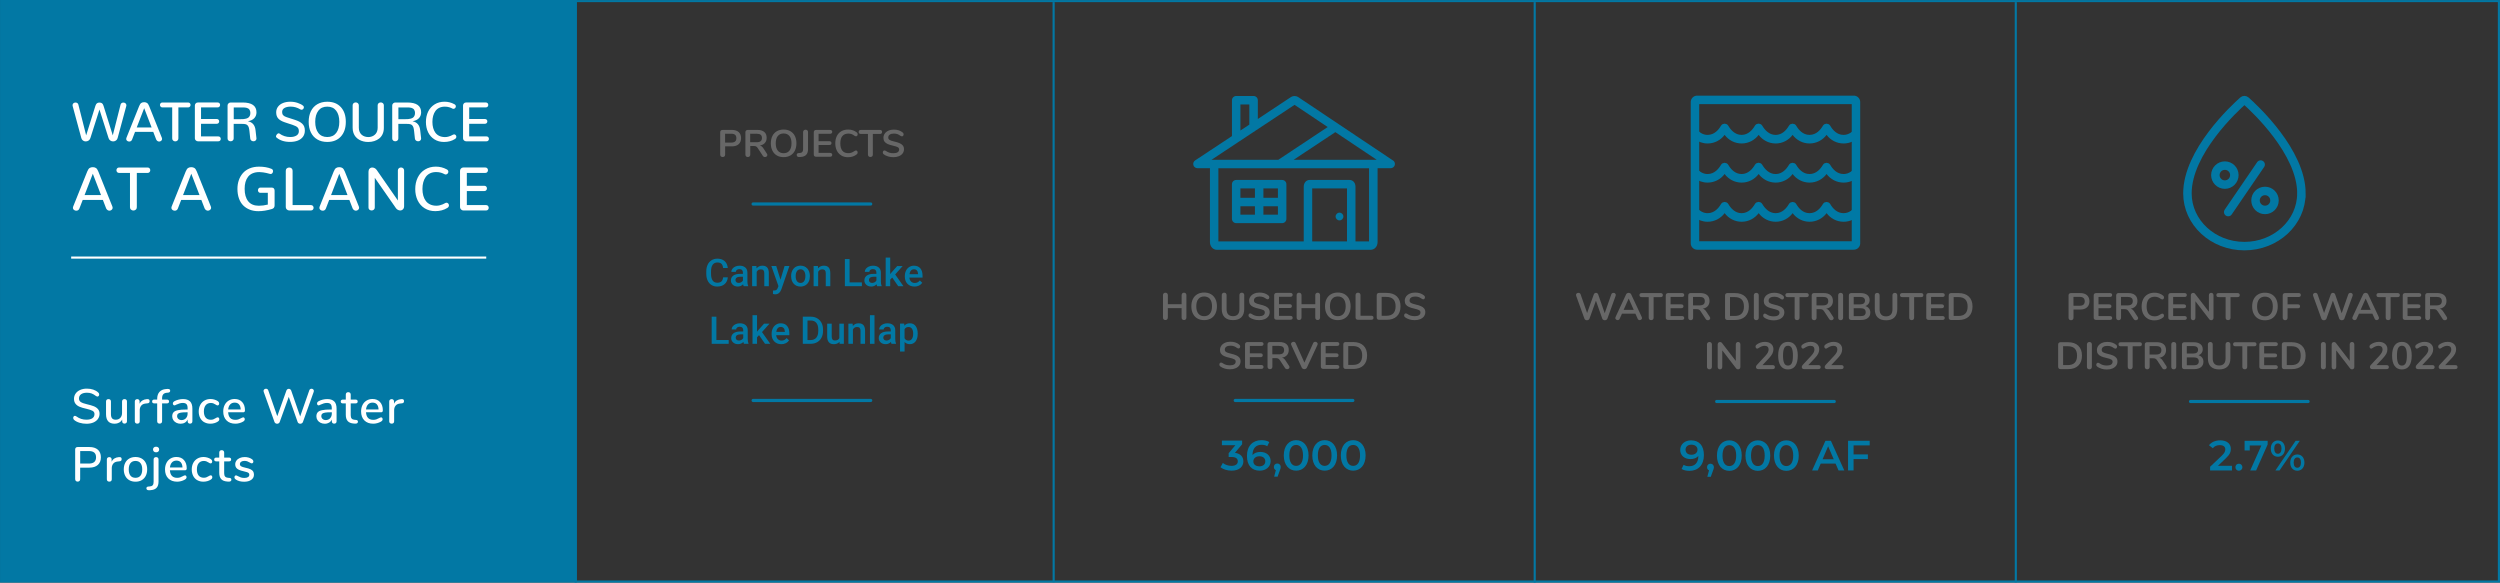 <?xml version="1.0" encoding="UTF-8"?> <svg xmlns="http://www.w3.org/2000/svg" id="Layer_2" width="1180.03" height="275.01" viewBox="0 0 1180.03 275.01"><rect x="0" y="0" width="1180.03" height="275.01" fill="#333333" stroke="none"/><defs><style>.cls-1{stroke-width:1.5px;}.cls-1,.cls-2,.cls-3,.cls-4,.cls-5,.cls-6,.cls-7{stroke-miterlimit:10;}.cls-1,.cls-2,.cls-3,.cls-5,.cls-7{stroke:#0278a4;}.cls-1,.cls-2,.cls-5,.cls-7{fill:none;}.cls-1,.cls-5{stroke-linecap:round;}.cls-8,.cls-6{fill:#fff;}.cls-3,.cls-9{fill:#0278a4;}.cls-4{stroke:#0079a5;stroke-width:2px;}.cls-4,.cls-10{fill:#0079a5;}.cls-11{fill:#676767;}.cls-5,.cls-7{stroke-width:4px;}.cls-6{stroke:#fff;}</style></defs><g id="Layer_1-2"><rect class="cls-3" x=".51" y=".51" width="271.23" height="274"></rect><rect class="cls-2" x="271.75" y=".52" width="907.77" height="273.96"></rect><line class="cls-2" x1="951.47" y1="1.02" x2="951.49" y2="274.89"></line><line class="cls-2" x1="497.32" y1="1.02" x2="497.34" y2="274.85"></line><line class="cls-2" x1="724.4" y1="1.02" x2="724.4" y2="275.01"></line><path class="cls-8" d="m48.57,94.38h-9.53l-1.56,4.04c-.13.35-.33.61-.59.78s-.55.25-.87.25c-.29,0-.58-.07-.85-.21-.5-.27-.75-.67-.75-1.18,0-.18.04-.36.11-.54l6.64-16.55c.33-.83.7-1.38,1.11-1.66.41-.27.92-.41,1.52-.41s1.1.14,1.51.41c.41.27.78.83,1.11,1.66l6.64,16.55c.08.19.11.37.11.55,0,.26-.08.5-.23.71-.16.21-.35.38-.59.49-.24.11-.5.17-.77.17-.63-.05-1.12-.39-1.46-1.03l-1.56-4.04Zm-4.76-12.38l-3.89,10.08h7.77l-3.88-10.08Z"></path><path class="cls-8" d="m61.83,98.95c-.32-.28-.48-.66-.48-1.15v-16.17h-5.13c-.4,0-.71-.13-.93-.38s-.34-.55-.34-.89.11-.65.34-.91.54-.38.93-.38h13.44c.4,0,.71.13.93.38s.34.55.34.89-.11.65-.34.91-.54.38-.93.38h-5.08v16.17c0,.49-.16.88-.48,1.15-.32.28-.7.42-1.13.42s-.81-.14-1.13-.42Z"></path><path class="cls-8" d="m95.05,94.38h-9.53l-1.56,4.04c-.13.35-.33.61-.59.78s-.55.25-.87.25c-.29,0-.58-.07-.85-.21-.5-.27-.75-.67-.75-1.18,0-.18.04-.36.11-.54l6.64-16.55c.33-.83.7-1.38,1.11-1.66.41-.27.92-.41,1.52-.41s1.1.14,1.51.41c.41.27.78.83,1.11,1.66l6.64,16.55c.08.19.11.37.11.55,0,.26-.08.5-.23.71-.16.21-.35.38-.59.49-.24.11-.5.17-.77.17-.63-.05-1.12-.39-1.46-1.03l-1.56-4.04Zm-4.76-12.38l-3.89,10.08h7.77l-3.88-10.08Z"></path><path class="cls-8" d="m117.95,98.98c-1.2-.46-2.25-1.12-3.12-1.99-.88-.87-1.56-1.97-2.04-3.31-.48-1.34-.72-2.86-.72-4.54,0-1.44.21-2.79.64-4.04s1.05-2.35,1.88-3.32,1.9-1.73,3.22-2.29c1.33-.56,2.82-.83,4.5-.83,2.2,0,4.14.34,5.83,1.03.49.21.74.58.74,1.1,0,.34-.11.65-.32.93-.21.28-.49.42-.83.42-.13,0-.24-.02-.31-.06-.73-.2-1.28-.34-1.66-.43-.38-.09-.89-.18-1.54-.28-.64-.1-1.24-.15-1.8-.15-1.2,0-2.25.19-3.15.57-.9.38-1.63.93-2.17,1.63-.55.71-.96,1.53-1.23,2.48-.27.94-.4,2.01-.4,3.19,0,2.53.56,4.5,1.68,5.91,1.12,1.41,2.8,2.11,5.03,2.11,1.35,0,2.76-.18,4.23-.55v-5.55h-3.57c-.34,0-.61-.13-.8-.38-.19-.25-.29-.53-.29-.83s.1-.6.29-.86c.19-.26.46-.39.8-.39h5.48c.42,0,.73.13.96.4.22.26.33.61.33,1.05v6.92c0,.92-.42,1.49-1.26,1.73-2.29.69-4.43,1.03-6.4,1.03-1.46,0-2.8-.23-4-.69Z"></path><path class="cls-8" d="m135.38,98.88c-.33-.31-.49-.69-.49-1.13v-17.12c0-.49.16-.87.48-1.15.32-.27.7-.41,1.15-.41s.81.14,1.12.41c.31.27.47.66.47,1.15v16.17h8.65c.4,0,.71.13.93.38.22.25.33.55.33.89s-.11.64-.33.89c-.22.25-.53.38-.93.38h-10.24c-.43,0-.81-.16-1.14-.47Z"></path><path class="cls-8" d="m164.91,94.38h-9.53l-1.56,4.04c-.13.35-.33.61-.59.78s-.55.25-.87.25c-.29,0-.58-.07-.85-.21-.5-.27-.75-.67-.75-1.18,0-.18.04-.36.11-.54l6.64-16.55c.33-.83.7-1.38,1.11-1.66.41-.27.92-.41,1.52-.41s1.1.14,1.51.41c.41.27.78.83,1.11,1.66l6.64,16.55c.08.19.11.37.11.55,0,.26-.08.5-.23.71-.16.21-.35.38-.59.49-.24.11-.5.17-.77.17-.63-.05-1.12-.39-1.46-1.03l-1.56-4.04Zm-4.76-12.38l-3.89,10.08h7.77l-3.88-10.08Z"></path><path class="cls-8" d="m174.37,98.99c-.29-.24-.44-.58-.44-1.03v-16.89c0-.61.17-1.1.51-1.46.34-.36.77-.54,1.28-.54.36,0,.73.09,1.1.28.38.19.69.46.95.82l10.03,14.46v-14.17c0-.43.15-.78.44-1.03.29-.25.64-.38,1.03-.38s.74.12,1.03.37c.29.25.44.59.44,1.03v16.89c0,.61-.18,1.1-.54,1.46-.36.36-.8.54-1.32.54-.33,0-.68-.09-1.06-.28-.38-.19-.68-.45-.92-.78l-10-14.36v14.03c0,.43-.15.77-.45,1.02-.3.25-.64.37-1.04.37s-.74-.12-1.03-.36Z"></path><path class="cls-8" d="m200.43,98.3c-1.45-.91-2.54-2.15-3.3-3.72-.75-1.58-1.13-3.36-1.13-5.35s.4-3.86,1.19-5.45c.79-1.6,1.93-2.85,3.42-3.76,1.49-.91,3.2-1.37,5.13-1.37,1.81,0,3.53.43,5.14,1.3.26.13.44.29.57.49.12.19.18.4.18.62s-.06.43-.17.63-.27.37-.46.49c-.19.12-.4.18-.62.18-.08,0-.15,0-.23-.02-.08-.01-.16-.04-.23-.08-.04-.02-.18-.09-.44-.22-.25-.13-.47-.22-.65-.29-.18-.07-.42-.15-.74-.25-.31-.1-.66-.17-1.03-.22-.38-.05-.78-.07-1.2-.07-1.08,0-2.03.2-2.86.6-.83.4-1.51.96-2.03,1.68-.52.72-.91,1.55-1.17,2.51-.26.96-.4,2.02-.4,3.18s.13,2.22.4,3.17c.26.95.66,1.79,1.19,2.5s1.22,1.26,2.07,1.66c.85.39,1.83.59,2.93.59.57,0,1.12-.07,1.66-.21.54-.14.98-.28,1.3-.43.33-.15.73-.36,1.23-.62.19-.1.38-.16.57-.16.32,0,.59.12.82.38.23.25.34.54.34.87,0,.48-.24.88-.72,1.19-1.62,1.03-3.54,1.54-5.74,1.54-1.9,0-3.57-.45-5.01-1.36Z"></path><path class="cls-8" d="m217.63,98.88c-.33-.32-.49-.68-.49-1.08v-17.18c0-.42.15-.78.45-1.09.3-.31.66-.47,1.08-.47h10.42c.39,0,.69.13.91.38s.33.55.33.89-.11.64-.33.9-.52.39-.91.39h-8.74v6.07h8.23c.41,0,.72.12.93.37.22.25.33.54.33.88s-.11.62-.33.87c-.22.25-.53.38-.93.38h-8.23v6.61h9.08c.4,0,.7.13.92.39.22.26.33.56.33.9s-.11.62-.33.88c-.22.25-.52.38-.92.38h-10.71c-.41,0-.77-.16-1.1-.47Z"></path><path class="cls-8" d="m54.72,66.33c-.4.28-.84.42-1.32.42s-.93-.14-1.32-.41c-.4-.27-.68-.66-.84-1.16l-4.29-13.48-4.29,13.48c-.15.5-.44.89-.84,1.16-.41.27-.85.41-1.34.41s-.92-.14-1.31-.42c-.39-.28-.66-.67-.79-1.18l-4.08-15.08c-.03-.15-.05-.28-.05-.41,0-.26.07-.48.21-.68s.32-.35.53-.44c.21-.09.44-.14.68-.14.12,0,.23.01.35.04.11.03.22.06.32.12.1.05.2.11.28.19.08.07.16.16.22.27.06.11.11.23.15.36l3.68,14.52,4.36-13.94c.19-.59.44-.99.75-1.22.31-.22.7-.33,1.17-.33s.87.11,1.18.32c.31.21.55.62.74,1.23l4.36,13.94,3.68-14.52c.08-.32.24-.56.49-.72s.52-.25.83-.25c.38,0,.71.12.99.34.29.23.43.54.43.92v.13s0,.09-.01.13c0,.05-.02.1-.04.15l-4.08,15.08c-.14.51-.4.91-.8,1.18Z"></path><path class="cls-8" d="m72.36,62.23h-8.61l-1.41,3.65c-.12.32-.3.55-.53.7s-.5.23-.79.23c-.26,0-.52-.06-.77-.19-.45-.25-.68-.6-.68-1.06,0-.16.03-.32.1-.49l6-14.96c.3-.75.63-1.25,1-1.5.37-.25.83-.37,1.38-.37s.99.12,1.36.37c.37.25.71.75,1,1.5l6,14.96c.07.17.1.34.1.5,0,.24-.07.45-.21.65-.14.19-.32.34-.54.44-.22.1-.45.15-.7.15-.57-.04-1.01-.35-1.32-.93l-1.41-3.65Zm-4.3-11.18l-3.52,9.11h7.02l-3.51-9.11Z"></path><path class="cls-8" d="m81.71,66.35c-.29-.25-.43-.6-.43-1.04v-14.61h-4.63c-.36,0-.64-.12-.84-.35s-.31-.5-.31-.81.1-.59.31-.82c.21-.23.49-.34.84-.34h12.14c.36,0,.64.12.84.34.21.23.31.5.31.81s-.1.59-.31.82-.49.35-.84.35h-4.59v14.61c0,.44-.15.79-.44,1.04-.29.25-.63.38-1.02.38s-.73-.13-1.02-.38Z"></path><path class="cls-8" d="m92.42,66.29c-.29-.29-.44-.61-.44-.98v-15.52c0-.38.13-.7.4-.99s.59-.42.98-.42h9.42c.35,0,.62.12.82.34.2.23.29.5.29.81s-.1.58-.29.81c-.2.23-.47.35-.82.35h-7.89v5.49h7.43c.37,0,.65.11.84.33.2.22.29.49.29.79s-.1.56-.3.79c-.2.23-.48.34-.84.34h-7.43v5.97h8.2c.36,0,.64.12.83.35.2.24.29.51.29.81s-.1.56-.29.79-.47.35-.83.35h-9.67c-.37,0-.7-.14-.99-.43Z"></path><path class="cls-8" d="m107.84,66.34c-.29-.24-.43-.58-.43-1.02v-15.52c0-.39.14-.73.43-1,.29-.28.63-.42,1.03-.42h5.63c4.38,0,6.56,1.55,6.56,4.64,0,1.07-.33,1.97-1,2.72-.67.75-1.66,1.23-2.98,1.46v.05c2.09.44,3.27,1.84,3.53,4.18l.43,3.8c0,.06.01.11.01.17,0,.38-.14.7-.41.93-.27.24-.59.36-.96.36s-.73-.11-1.04-.33c-.31-.22-.48-.54-.52-.95l-.38-3.49c-.08-.71-.17-1.26-.29-1.67-.12-.41-.3-.75-.55-1.04-.25-.29-.58-.48-.97-.58s-.92-.15-1.57-.15h-4.06v6.83c0,.44-.14.77-.43,1.02-.29.24-.63.36-1.02.36s-.73-.12-1.02-.36Zm5.83-10.09c.51,0,.95-.01,1.32-.04.37-.03.77-.1,1.2-.22s.77-.28,1.04-.48c.26-.2.49-.49.67-.85.18-.36.27-.8.27-1.31,0-.37-.05-.69-.14-.97s-.21-.52-.34-.7c-.13-.19-.32-.34-.55-.47s-.45-.22-.65-.29c-.2-.06-.45-.12-.77-.15-.32-.04-.58-.06-.77-.06-.2,0-.46,0-.79,0h-3.83v5.56h3.35Z"></path><path class="cls-8" d="m130.44,64.84c-.06-.05-.1-.11-.13-.19-.03-.07-.04-.15-.04-.24,0-.32.14-.64.42-.99.28-.34.57-.51.86-.51.06,0,.11,0,.17.03.05.02.1.04.15.08,1.54,1.11,3.24,1.66,5.1,1.66,1.21,0,2.2-.23,2.96-.7.76-.47,1.14-1.15,1.14-2.05,0-.79-.21-1.39-.63-1.8-.42-.41-1.13-.78-2.13-1.11l-3.89-1.29c-1.38-.46-2.4-1.05-3.06-1.77-.66-.72-.99-1.7-.99-2.94,0-1.02.3-1.92.89-2.69s1.39-1.35,2.39-1.73c1-.39,2.13-.58,3.4-.58s2.39.19,3.5.57c1.12.38,1.97.83,2.57,1.35.21.18.32.41.32.7s-.11.57-.32.81-.47.36-.78.36c-.2,0-.39-.06-.59-.18-1.45-.87-2.95-1.3-4.49-1.3-1.24,0-2.23.21-2.97.64-.75.43-1.12,1.07-1.12,1.94,0,.62.17,1.12.52,1.5s.9.68,1.65.92l3.88,1.25c.78.26,1.43.52,1.96.79.53.27,1.02.61,1.45,1s.75.86.96,1.4c.21.54.31,1.17.31,1.87,0,1.12-.29,2.08-.87,2.89s-1.4,1.42-2.45,1.84c-1.05.41-2.29.62-3.7.62-2.69,0-4.84-.72-6.46-2.16Z"></path><path class="cls-8" d="m149.77,65.82c-1.33-.78-2.33-1.89-3.03-3.31-.69-1.42-1.04-3.09-1.04-5s.35-3.58,1.04-5c.69-1.42,1.7-2.53,3.03-3.31,1.33-.78,2.9-1.18,4.71-1.18,2.74,0,4.88.86,6.43,2.57s2.32,4.02,2.32,6.92-.77,5.21-2.32,6.92-3.69,2.57-6.43,2.57c-1.82,0-3.39-.39-4.71-1.18Zm8.92-3.06c.98-1.28,1.47-3.03,1.47-5.25s-.49-3.96-1.47-5.25-2.38-1.93-4.21-1.93-3.24.64-4.22,1.93-1.47,3.04-1.47,5.25.49,3.97,1.48,5.25c.98,1.28,2.39,1.92,4.21,1.92s3.23-.64,4.21-1.92Z"></path><path class="cls-8" d="m171.53,66.74c-.72-.17-1.39-.43-2.01-.79s-1.15-.8-1.61-1.32-.81-1.15-1.07-1.87c-.26-.73-.39-1.53-.39-2.41v-10.62c0-.43.14-.78.43-1.02.29-.25.63-.37,1.03-.37s.73.12,1.02.37.44.59.44,1.03v10.54c0,.74.12,1.4.38,1.98.25.58.59,1.04,1.01,1.39.42.35.89.61,1.41.78.52.17,1.06.26,1.63.26.45,0,.89-.05,1.32-.16.43-.11.83-.28,1.21-.51.38-.23.71-.52,1-.86s.51-.75.68-1.25c.17-.49.25-1.04.25-1.64v-10.54c0-.43.14-.78.43-1.02.29-.25.64-.37,1.04-.37s.73.12,1.02.37c.29.24.43.59.43,1.03v10.62c0,1.09-.2,2.07-.59,2.93-.4.86-.94,1.56-1.62,2.09-.68.53-1.46.94-2.33,1.21-.88.28-1.82.42-2.82.42-.79,0-1.55-.08-2.27-.26Z"></path><path class="cls-8" d="m185.56,66.34c-.29-.24-.43-.58-.43-1.02v-15.52c0-.39.14-.73.43-1,.29-.28.63-.42,1.03-.42h5.63c4.38,0,6.56,1.55,6.56,4.64,0,1.07-.33,1.97-1,2.72-.67.75-1.66,1.23-2.98,1.46v.05c2.09.44,3.27,1.84,3.53,4.18l.43,3.8c0,.06.01.11.01.17,0,.38-.14.7-.41.93-.27.24-.59.36-.96.36s-.73-.11-1.04-.33c-.31-.22-.48-.54-.52-.95l-.38-3.49c-.08-.71-.17-1.26-.29-1.67-.12-.41-.3-.75-.55-1.04-.25-.29-.58-.48-.97-.58s-.92-.15-1.57-.15h-4.06v6.83c0,.44-.14.77-.43,1.02-.29.24-.63.36-1.02.36s-.73-.12-1.02-.36Zm5.83-10.09c.51,0,.95-.01,1.32-.04.37-.03.77-.1,1.2-.22s.77-.28,1.04-.48c.26-.2.49-.49.67-.85.18-.36.27-.8.27-1.31,0-.37-.05-.69-.14-.97s-.21-.52-.34-.7c-.13-.19-.32-.34-.55-.47s-.45-.22-.65-.29c-.2-.06-.45-.12-.77-.15-.32-.04-.58-.06-.77-.06-.2,0-.46,0-.79,0h-3.83v5.56h3.35Z"></path><path class="cls-8" d="m205.04,65.77c-1.3-.82-2.3-1.94-2.98-3.37-.68-1.42-1.02-3.04-1.02-4.83s.36-3.48,1.07-4.93c.72-1.44,1.75-2.57,3.09-3.4,1.34-.82,2.89-1.23,4.64-1.23,1.64,0,3.18.39,4.64,1.18.23.12.4.27.51.44.11.17.17.36.17.56s-.05.39-.15.57-.24.33-.42.44c-.17.11-.36.17-.56.17-.07,0-.14,0-.21-.02s-.14-.04-.21-.07c-.03-.02-.17-.08-.4-.2s-.43-.2-.59-.26-.38-.13-.67-.22c-.28-.09-.59-.16-.93-.2-.34-.04-.7-.06-1.09-.06-.97,0-1.83.18-2.58.54-.75.36-1.36.87-1.83,1.52-.47.65-.82,1.41-1.06,2.27-.24.87-.36,1.82-.36,2.87s.12,2,.36,2.87c.24.86.6,1.61,1.07,2.26.48.64,1.1,1.14,1.87,1.5.77.35,1.65.53,2.65.53.51,0,1.01-.06,1.5-.19.49-.12.88-.25,1.18-.39.29-.14.66-.32,1.11-.56.17-.09.34-.14.51-.14.29,0,.54.11.74.34.2.23.31.49.31.79,0,.43-.22.79-.65,1.07-1.47.93-3.19,1.39-5.18,1.39-1.71,0-3.22-.41-4.53-1.23Z"></path><path class="cls-8" d="m219,66.29c-.29-.29-.44-.61-.44-.98v-15.52c0-.38.13-.7.4-.99s.59-.42.98-.42h9.42c.35,0,.62.12.82.34.2.23.29.5.29.81s-.1.58-.29.81c-.2.23-.47.35-.82.35h-7.89v5.49h7.43c.37,0,.65.11.84.33.2.22.29.49.29.79s-.1.56-.3.79c-.2.23-.48.34-.84.34h-7.43v5.97h8.2c.36,0,.64.12.83.35.2.24.29.51.29.81s-.1.56-.29.79-.47.35-.83.35h-9.67c-.37,0-.7-.14-.99-.43Z"></path><path class="cls-8" d="m37.51,199.54c-1.05-.32-1.89-.77-2.52-1.33-.29-.25-.44-.56-.44-.94,0-.28.08-.51.23-.7s.34-.29.55-.29.48.1.78.3c1.36,1.01,2.92,1.52,4.67,1.52,1.23,0,2.17-.23,2.83-.69.66-.46.99-1.12.99-1.98,0-.67-.31-1.18-.92-1.52-.61-.34-1.6-.66-2.94-.97-1.29-.28-2.35-.59-3.17-.94s-1.48-.83-1.94-1.44c-.47-.61-.7-1.38-.7-2.31s.26-1.77.77-2.5c.51-.73,1.23-1.29,2.15-1.7s1.97-.61,3.15-.61c1.09,0,2.09.15,3.01.46.92.31,1.7.76,2.35,1.36.31.26.46.58.46.94,0,.26-.08.49-.24.69s-.35.3-.56.3c-.2,0-.45-.1-.76-.3-.71-.54-1.37-.92-1.99-1.16s-1.37-.36-2.24-.36c-1.18,0-2.1.24-2.76.72-.66.48-.99,1.15-.99,2.01,0,.74.29,1.29.87,1.67.58.38,1.52.72,2.81,1.02,1.35.31,2.44.62,3.28.95.84.33,1.5.78,2,1.36s.75,1.32.75,2.22-.26,1.74-.77,2.45c-.51.71-1.24,1.26-2.16,1.66-.93.39-2,.59-3.21.59s-2.27-.16-3.32-.48Z"></path><path class="cls-8" d="m59.62,188.68c.21.2.31.48.31.83v9.36c0,.32-.11.58-.32.78-.21.2-.5.3-.85.3-.32,0-.58-.1-.78-.29-.2-.19-.3-.45-.3-.77v-.87c-.35.64-.84,1.14-1.46,1.47-.62.34-1.31.51-2.08.51-2.73,0-4.09-1.5-4.09-4.51v-5.98c0-.35.1-.63.31-.83.21-.2.49-.3.86-.3s.63.1.84.3c.21.2.31.48.31.83v5.96c0,.91.18,1.57.55,2,.37.43.93.64,1.7.64.9,0,1.63-.29,2.17-.87s.82-1.36.82-2.32v-5.41c0-.34.11-.61.32-.82s.5-.31.85-.31.63.1.84.3Z"></path><path class="cls-8" d="m70.62,189.33c0,.34-.08.59-.25.76s-.46.27-.87.3l-.69.07c-.97.09-1.68.43-2.15,1.01-.47.58-.7,1.29-.7,2.12v5.27c0,.37-.11.64-.32.83-.21.18-.49.28-.83.28s-.62-.09-.84-.28c-.22-.18-.33-.46-.33-.83v-9.36c0-.35.11-.62.33-.82.22-.19.5-.29.84-.29.31,0,.56.1.77.29.21.19.31.46.31.79v1.1c.31-.67.75-1.19,1.33-1.54.58-.35,1.24-.56,1.98-.62l.32-.02c.74-.05,1.1.27,1.1.94Z"></path><path class="cls-8" d="m77.06,186.12c-.37.42-.55,1.04-.55,1.85v.64h2.28c.32,0,.57.08.75.24.18.16.26.38.26.66s-.09.5-.26.66c-.18.16-.42.24-.75.24h-2.28v8.42c0,.37-.11.65-.33.84-.22.19-.5.29-.84.29s-.61-.1-.83-.29c-.21-.19-.32-.47-.32-.84v-8.42h-1.38c-.32,0-.57-.08-.75-.24-.18-.16-.26-.38-.26-.66s.09-.49.26-.66c.18-.16.43-.24.75-.24h1.38v-.3c0-1.41.36-2.52,1.08-3.32.72-.8,1.74-1.25,3.06-1.35l.6-.05c.49-.03.85.02,1.07.16.22.14.33.36.33.67,0,.54-.32.84-.97.92l-.6.05c-.77.06-1.33.3-1.7.72Z"></path><path class="cls-8" d="m89.72,189.47c.73.75,1.09,1.89,1.09,3.43v5.96c0,.35-.1.62-.3.82-.2.19-.48.29-.83.29s-.61-.1-.8-.3c-.2-.2-.3-.47-.3-.81v-.85c-.29.64-.72,1.14-1.3,1.48-.57.34-1.25.52-2.01.52s-1.41-.15-2.02-.45c-.61-.3-1.09-.72-1.44-1.25-.34-.54-.52-1.13-.52-1.79,0-.81.21-1.45.63-1.92.42-.47,1.12-.8,2.09-1s2.31-.3,4.01-.3h.53v-.67c0-.86-.18-1.48-.53-1.86-.35-.38-.92-.58-1.7-.58-.54,0-1.04.07-1.52.21-.47.14-1,.34-1.56.6-.41.23-.71.35-.87.35-.23,0-.42-.08-.56-.25s-.22-.38-.22-.64c0-.23.07-.43.2-.61.13-.18.34-.35.63-.52.54-.29,1.17-.52,1.89-.7.72-.18,1.42-.26,2.09-.26,1.49,0,2.59.38,3.32,1.13Zm-1.97,7.95c.54-.58.8-1.31.8-2.22v-.6h-.41c-1.2,0-2.12.05-2.76.16-.64.11-1.1.29-1.38.54-.28.25-.41.62-.41,1.09,0,.55.2,1,.6,1.36.4.35.9.53,1.49.53.84,0,1.53-.29,2.07-.86Z"></path><path class="cls-8" d="m96.39,199.29c-.82-.48-1.46-1.15-1.91-2.02s-.68-1.89-.68-3.04.23-2.19.7-3.08c.47-.89,1.12-1.58,1.97-2.07.84-.49,1.81-.74,2.9-.74.58,0,1.17.08,1.76.25.59.17,1.12.4,1.58.69.49.34.74.73.74,1.17,0,.26-.07.48-.21.66-.14.18-.31.26-.53.26-.14,0-.28-.03-.41-.1s-.31-.17-.53-.31c-.38-.25-.74-.43-1.07-.56-.33-.13-.72-.2-1.18-.2-1.04,0-1.85.35-2.43,1.06-.57.71-.86,1.69-.86,2.94s.28,2.23.85,2.91c.57.68,1.37,1.02,2.42,1.02.46,0,.87-.07,1.22-.21.35-.14.71-.32,1.08-.55.17-.11.34-.2.51-.28.17-.08.32-.11.46-.11.21,0,.39.09.53.26.14.18.21.4.21.66,0,.21-.06.41-.17.59-.12.18-.31.36-.59.54-.46.31-1,.54-1.61.71-.61.17-1.23.25-1.86.25-1.09,0-2.04-.24-2.86-.71Z"></path><path class="cls-8" d="m115.33,197.26c.14.17.21.38.21.64,0,.44-.28.82-.83,1.13-.54.31-1.12.54-1.76.71-.64.17-1.25.25-1.83.25-1.78,0-3.18-.52-4.21-1.55s-1.54-2.45-1.54-4.24c0-1.15.23-2.17.68-3.06.45-.89,1.09-1.58,1.91-2.07.82-.49,1.75-.74,2.79-.74,1.5,0,2.69.48,3.57,1.45s1.31,2.27,1.31,3.91c0,.61-.28.92-.83.92h-7.11c.15,2.38,1.3,3.56,3.43,3.56.57,0,1.06-.08,1.47-.23.41-.15.85-.35,1.31-.6.05-.03.17-.1.38-.2s.38-.15.52-.15c.21,0,.39.08.53.25Zm-6.67-6.37c-.54.57-.86,1.37-.97,2.39h5.93c-.05-1.04-.31-1.84-.79-2.4-.48-.56-1.16-.84-2.04-.84s-1.6.28-2.14.85Z"></path><path class="cls-8" d="m146.43,183.67c.18-.12.39-.18.62-.18.29,0,.55.1.77.29.22.19.33.44.33.75,0,.17-.03.32-.09.46l-5.08,14.21c-.11.26-.28.46-.51.6-.23.14-.48.21-.76.21s-.51-.07-.74-.21c-.23-.14-.39-.34-.48-.6l-4.19-11.87-4.28,11.87c-.09.26-.25.46-.48.6-.23.14-.48.21-.74.21-.28,0-.53-.07-.75-.21-.22-.14-.39-.34-.49-.6l-5.08-14.21c-.06-.14-.09-.29-.09-.46,0-.31.12-.56.34-.75.23-.19.51-.29.83-.29.23,0,.44.06.63.18.19.12.33.31.42.55l4.26,12.24,4.32-12.12c.09-.26.24-.46.45-.6.21-.14.43-.21.68-.21s.47.07.67.22c.2.15.35.35.46.61l4.23,12.21,4.32-12.35c.09-.25.23-.43.41-.55Z"></path><path class="cls-8" d="m157.78,189.47c.73.75,1.09,1.89,1.09,3.43v5.96c0,.35-.1.62-.3.82-.2.19-.48.29-.83.29s-.61-.1-.81-.3c-.2-.2-.3-.47-.3-.81v-.85c-.29.64-.72,1.14-1.3,1.48-.58.34-1.25.52-2.01.52s-1.41-.15-2.02-.45c-.61-.3-1.09-.72-1.44-1.25-.34-.54-.52-1.13-.52-1.79,0-.81.21-1.45.63-1.92.42-.47,1.12-.8,2.09-1s2.31-.3,4.01-.3h.53v-.67c0-.86-.18-1.48-.53-1.86-.35-.38-.92-.58-1.7-.58-.54,0-1.04.07-1.52.21-.48.14-1,.34-1.56.6-.41.23-.71.35-.87.35-.23,0-.42-.08-.56-.25s-.22-.38-.22-.64c0-.23.07-.43.2-.61.13-.18.34-.35.63-.52.54-.29,1.17-.52,1.89-.7.72-.18,1.42-.26,2.09-.26,1.49,0,2.59.38,3.32,1.13Zm-1.97,7.95c.54-.58.81-1.31.81-2.22v-.6h-.41c-1.2,0-2.12.05-2.76.16-.64.11-1.1.29-1.38.54-.28.25-.41.62-.41,1.09,0,.55.2,1,.6,1.36.4.35.9.53,1.5.53.84,0,1.53-.29,2.07-.86Z"></path><path class="cls-8" d="m168.73,198.45c.15.15.22.35.22.61,0,.31-.12.54-.36.7-.24.16-.59.23-1.05.2l-.62-.05c-1.24-.09-2.17-.47-2.78-1.14s-.92-1.65-.92-2.96v-5.4h-1.38c-.67,0-1.01-.3-1.01-.9,0-.28.09-.49.26-.66.18-.16.43-.24.75-.24h1.38v-2.37c0-.35.1-.63.31-.83s.49-.3.84-.3.64.1.85.3c.21.2.32.48.32.83v2.37h2.28c.32,0,.57.08.75.24.18.16.26.38.26.66,0,.29-.09.51-.26.67-.18.15-.43.23-.75.23h-2.28v5.57c0,.72.15,1.25.45,1.59.3.34.75.53,1.37.58l.64.05c.34.03.58.12.72.26Z"></path><path class="cls-8" d="m180.4,197.26c.14.17.21.38.21.64,0,.44-.28.82-.83,1.13-.54.31-1.12.54-1.76.71-.64.17-1.25.25-1.83.25-1.78,0-3.18-.52-4.21-1.55s-1.54-2.45-1.54-4.24c0-1.15.23-2.17.68-3.06.45-.89,1.09-1.58,1.91-2.07.82-.49,1.75-.74,2.79-.74,1.5,0,2.69.48,3.57,1.45s1.31,2.27,1.31,3.91c0,.61-.28.92-.83.92h-7.11c.15,2.38,1.3,3.56,3.43,3.56.57,0,1.06-.08,1.47-.23.41-.15.85-.35,1.31-.6.05-.03.17-.1.38-.2s.38-.15.52-.15c.21,0,.39.08.53.25Zm-6.67-6.37c-.54.57-.86,1.37-.97,2.39h5.93c-.05-1.04-.31-1.84-.79-2.4-.48-.56-1.16-.84-2.04-.84s-1.6.28-2.14.85Z"></path><path class="cls-8" d="m190.7,189.33c0,.34-.08.59-.25.76s-.46.27-.87.3l-.69.07c-.97.09-1.68.43-2.15,1.01-.47.58-.7,1.29-.7,2.12v5.27c0,.37-.11.64-.32.83-.21.18-.49.28-.83.28s-.62-.09-.84-.28c-.22-.18-.33-.46-.33-.83v-9.36c0-.35.11-.62.33-.82.22-.19.5-.29.84-.29.31,0,.56.1.77.29.21.19.31.46.31.79v1.1c.31-.67.75-1.19,1.33-1.54.58-.35,1.24-.56,1.98-.62l.32-.02c.74-.05,1.1.27,1.1.94Z"></path><path class="cls-8" d="m35.8,227c-.21-.21-.32-.51-.32-.87v-13.98c0-.35.1-.63.31-.84s.5-.31.86-.31h5.54c1.72,0,3.05.42,4,1.26.95.84,1.43,2.04,1.43,3.59s-.48,2.73-1.43,3.59c-.95.86-2.29,1.29-4,1.29h-4.35v5.41c0,.37-.1.66-.31.87s-.5.32-.88.32c-.35,0-.64-.11-.85-.32Zm6.14-8.19c2.27,0,3.4-.99,3.4-2.97s-1.13-2.94-3.4-2.94h-4.09v5.91h4.09Z"></path><path class="cls-8" d="m57.42,216.7c0,.34-.08.59-.25.76-.17.17-.46.27-.87.3l-.69.07c-.97.09-1.68.43-2.15,1.01-.47.58-.7,1.29-.7,2.12v5.27c0,.37-.11.64-.32.83-.21.18-.49.28-.83.28s-.62-.09-.84-.28c-.22-.18-.33-.46-.33-.83v-9.36c0-.35.11-.62.33-.82.22-.19.5-.29.84-.29.31,0,.56.1.77.29.21.19.31.46.31.79v1.1c.31-.67.75-1.19,1.33-1.54s1.24-.56,1.98-.62l.32-.02c.74-.05,1.1.27,1.1.94Z"></path><path class="cls-8" d="m61.04,226.66c-.84-.48-1.48-1.15-1.93-2.04-.45-.88-.68-1.9-.68-3.07s.23-2.21.68-3.09c.45-.88,1.1-1.56,1.93-2.04.84-.47,1.81-.71,2.91-.71s2.07.24,2.91.71c.83.48,1.48,1.15,1.93,2.04.45.88.68,1.91.68,3.09s-.23,2.19-.68,3.07c-.45.88-1.1,1.56-1.93,2.04-.84.48-1.81.71-2.91.71s-2.07-.24-2.91-.71Zm5.27-2.14c.54-.67.82-1.66.82-2.97s-.28-2.27-.83-2.96c-.55-.68-1.33-1.02-2.35-1.02s-1.79.34-2.35,1.02-.83,1.67-.83,2.96.27,2.29.82,2.97c.54.68,1.33,1.01,2.36,1.01s1.81-.34,2.36-1.01Z"></path><path class="cls-8" d="m69.47,231.21c-.25-.15-.37-.39-.37-.71,0-.25.08-.44.23-.59s.4-.23.74-.26l.64-.05c.6-.03,1.05-.21,1.35-.55s.45-.87.45-1.61v-10.56c0-.37.11-.65.33-.84.22-.19.5-.29.84-.29s.61.1.83.29c.21.19.32.47.32.84v10.42c0,1.29-.3,2.26-.9,2.92-.6.66-1.53,1.04-2.78,1.13l-.62.05c-.46.03-.81-.03-1.06-.18Zm3.15-18.08c-.26-.25-.39-.57-.39-.97s.13-.72.39-.95c.26-.24.61-.36,1.06-.36s.78.12,1.05.36c.27.24.4.56.4.95s-.13.72-.39.97c-.26.25-.61.37-1.06.37s-.8-.12-1.06-.37Z"></path><path class="cls-8" d="m87.85,224.63c.14.17.21.38.21.64,0,.44-.28.82-.83,1.13-.54.31-1.12.54-1.76.71-.64.17-1.25.25-1.83.25-1.78,0-3.18-.52-4.21-1.55s-1.54-2.45-1.54-4.24c0-1.15.23-2.17.68-3.06.45-.89,1.09-1.58,1.91-2.07.82-.49,1.75-.74,2.79-.74,1.5,0,2.69.48,3.56,1.45s1.31,2.27,1.31,3.91c0,.61-.28.92-.83.92h-7.11c.15,2.38,1.3,3.56,3.43,3.56.57,0,1.06-.08,1.47-.23s.85-.35,1.31-.6c.05-.03.17-.1.38-.2s.38-.15.52-.15c.21,0,.39.08.53.25Zm-6.67-6.37c-.54.57-.86,1.37-.97,2.39h5.93c-.05-1.04-.31-1.84-.79-2.4-.48-.56-1.16-.84-2.04-.84s-1.6.28-2.14.85Z"></path><path class="cls-8" d="m93.1,226.66c-.82-.48-1.46-1.15-1.91-2.02s-.68-1.89-.68-3.04.23-2.19.7-3.08c.47-.89,1.12-1.58,1.97-2.07.84-.49,1.81-.74,2.9-.74.58,0,1.17.08,1.76.25.59.17,1.12.4,1.58.69.49.34.74.73.74,1.17,0,.26-.07.48-.21.66-.14.18-.31.26-.53.26-.14,0-.28-.03-.41-.1-.14-.07-.31-.17-.53-.31-.38-.25-.74-.43-1.07-.56-.33-.13-.72-.2-1.19-.2-1.04,0-1.85.35-2.43,1.06-.58.71-.86,1.69-.86,2.94s.28,2.23.85,2.91c.57.68,1.37,1.02,2.42,1.02.46,0,.87-.07,1.22-.21.35-.14.71-.32,1.08-.55.17-.11.34-.2.51-.28.17-.08.32-.11.46-.11.21,0,.39.09.53.26.14.18.21.4.21.66,0,.21-.06.41-.17.59-.12.18-.31.36-.59.54-.46.31-1,.54-1.61.71-.61.17-1.23.25-1.86.25-1.09,0-2.04-.24-2.86-.71Z"></path><path class="cls-8" d="m109,225.82c.15.15.22.35.22.61,0,.31-.12.54-.36.7-.24.16-.59.23-1.05.2l-.62-.05c-1.24-.09-2.17-.47-2.78-1.14s-.92-1.65-.92-2.96v-5.4h-1.38c-.67,0-1.01-.3-1.01-.9,0-.28.09-.49.26-.66.18-.16.43-.24.75-.24h1.38v-2.37c0-.35.1-.63.31-.83s.49-.3.84-.3.64.1.85.3c.21.2.32.48.32.83v2.37h2.28c.32,0,.57.08.75.24.18.16.26.38.26.66,0,.29-.09.51-.26.67-.18.15-.43.23-.75.23h-2.28v5.57c0,.72.15,1.25.45,1.59.3.34.75.53,1.37.58l.64.05c.34.03.58.12.72.26Z"></path><path class="cls-8" d="m111.42,226.41c-.28-.17-.47-.35-.59-.53-.12-.18-.17-.39-.17-.62,0-.25.07-.45.21-.62.14-.17.31-.25.53-.25.2,0,.51.12.94.37.46.25.91.45,1.35.6.44.15.99.23,1.64.23.74,0,1.31-.13,1.73-.39.41-.26.62-.63.62-1.1,0-.31-.08-.55-.24-.74-.16-.18-.44-.35-.84-.49-.4-.15-.99-.3-1.77-.47-1.35-.29-2.32-.69-2.91-1.18-.59-.5-.89-1.18-.89-2.04,0-.66.19-1.25.58-1.78.38-.53.91-.94,1.59-1.23.67-.29,1.44-.44,2.3-.44.61,0,1.21.08,1.79.24s1.1.4,1.54.7c.51.34.76.73.76,1.17,0,.25-.07.45-.22.62-.15.17-.32.25-.52.25-.14,0-.28-.03-.41-.09-.14-.06-.32-.16-.55-.3-.41-.25-.8-.44-1.16-.57-.36-.14-.81-.21-1.35-.21-.64,0-1.16.14-1.55.41-.39.28-.59.65-.59,1.13,0,.43.18.76.54,1,.36.24,1.04.46,2.04.68,1.03.21,1.83.46,2.42.74.58.28,1,.62,1.25,1.02s.38.92.38,1.55c0,1-.42,1.8-1.25,2.4-.84.61-1.95.91-3.35.91-1.56,0-2.84-.32-3.84-.97Z"></path><line class="cls-6" x1="33.59" y1="121.58" x2="229.51" y2="121.58"></line><path class="cls-10" d="m874.04,49.14v64.73h-72V49.14h72m.98-4h-73.95c-1.67,0-3.02,1.35-3.02,3.02v66.68c0,1.67,1.35,3.02,3.02,3.02h73.95c1.67,0,3.02-1.35,3.02-3.02V48.16c0-1.67-1.35-3.02-3.02-3.02h0Z"></path><path class="cls-4" d="m870.17,83.14c-3.73,0-6.01-2.84-7.14-4.8-.39-.67-1.35-.68-1.74,0-1.14,1.96-3.43,4.8-7.17,4.8s-6-2.85-7.13-4.8c-.39-.67-1.35-.67-1.74,0-1.14,1.96-3.42,4.81-7.13,4.81s-6.03-2.88-7.18-4.84c-.39-.67-1.35-.66-1.74,0-1.14,1.96-3.44,4.83-7.14,4.83s-6.01-2.84-7.14-4.8c-.39-.67-1.35-.68-1.74,0-1.14,1.96-3.43,4.8-7.17,4.8-2.33,0-4.39-1.15-5.66-2.93v2.95c1.55,1.27,3.52,2.03,5.66,2.03,2.95,0,5.57-1.44,7.22-3.65.41-.55,1.21-.55,1.62,0,1.65,2.21,4.27,3.65,7.22,3.65s5.57-1.44,7.22-3.65c.41-.55,1.21-.55,1.62,0,1.65,2.21,4.27,3.65,7.22,3.65s5.55-1.43,7.19-3.64c.41-.54,1.21-.54,1.62,0,1.65,2.2,4.25,3.64,7.19,3.64s5.57-1.44,7.22-3.65c.41-.55,1.21-.55,1.62,0,1.65,2.21,4.27,3.65,7.22,3.65,2.62,0,4.98-1.14,6.63-2.94v-3.13c-1.26,1.85-3.41,4.02-6.63,4.02Z"></path><path class="cls-4" d="m870.17,64.67c-3.73,0-6.01-2.84-7.14-4.8-.39-.67-1.35-.68-1.74,0-1.14,1.96-3.43,4.8-7.17,4.8s-6-2.85-7.13-4.8c-.39-.67-1.35-.67-1.74,0-1.14,1.96-3.42,4.81-7.13,4.81s-6.03-2.88-7.18-4.84c-.39-.67-1.35-.66-1.74,0-1.14,1.96-3.44,4.83-7.14,4.83s-6.01-2.84-7.14-4.8c-.39-.67-1.35-.68-1.74,0-1.14,1.96-3.43,4.8-7.17,4.8-2.33,0-4.39-1.15-5.66-2.93v2.95c1.55,1.27,3.52,2.03,5.66,2.03,2.95,0,5.57-1.44,7.22-3.65.41-.55,1.21-.55,1.62,0,1.65,2.21,4.27,3.65,7.22,3.65s5.57-1.44,7.22-3.65c.41-.55,1.21-.55,1.62,0,1.65,2.21,4.27,3.65,7.22,3.65s5.55-1.43,7.19-3.64c.41-.54,1.21-.54,1.62,0,1.65,2.2,4.25,3.64,7.19,3.64s5.57-1.44,7.22-3.65c.41-.55,1.21-.55,1.62,0,1.65,2.21,4.27,3.65,7.22,3.65,2.62,0,4.98-1.14,6.63-2.94v-3.13c-1.26,1.85-3.41,4.02-6.63,4.02Z"></path><path class="cls-4" d="m870.17,101.62c-3.73,0-6.01-2.84-7.14-4.8-.39-.67-1.35-.68-1.74,0-1.14,1.96-3.43,4.8-7.17,4.8s-6-2.84-7.13-4.8c-.39-.67-1.35-.67-1.74,0-1.14,1.96-3.42,4.8-7.13,4.8s-6.03-2.87-7.17-4.83c-.39-.67-1.35-.66-1.74,0-1.14,1.96-3.44,4.83-7.14,4.83s-6.01-2.84-7.14-4.8c-.39-.67-1.35-.68-1.74,0-1.14,1.96-3.43,4.8-7.17,4.8-2.33,0-4.39-1.15-5.66-2.93v2.95c1.55,1.27,3.52,2.03,5.66,2.03,2.95,0,5.57-1.44,7.22-3.65.41-.55,1.21-.55,1.62,0,1.65,2.21,4.27,3.65,7.22,3.65s5.57-1.44,7.22-3.65c.41-.55,1.21-.55,1.62,0,1.65,2.21,4.27,3.65,7.22,3.65s5.55-1.43,7.19-3.64c.41-.54,1.21-.54,1.62,0,1.65,2.2,4.25,3.64,7.19,3.64s5.57-1.44,7.22-3.65c.41-.55,1.21-.55,1.62,0,1.65,2.21,4.27,3.65,7.22,3.65,2.62,0,4.98-1.14,6.63-2.94v-3.13c-1.26,1.85-3.41,4.02-6.63,4.02Z"></path><line class="cls-5" x1="1051.74" y1="100.1" x2="1067.05" y2="77.68"></line><circle class="cls-5" cx="1050.16" cy="82.65" r="4.48"></circle><circle class="cls-5" cx="1069.11" cy="94.61" r="4.48"></circle><path class="cls-7" d="m1086.3,91.28c0-19.63-22.24-40.21-26.28-43.78-.36-.32-.89-.32-1.25,0-4.03,3.57-26.28,24.14-26.28,43.78,0,13.75,12.04,24.89,26.9,24.89s26.9-11.14,26.9-24.89Z"></path><path class="cls-11" d="m340.25,73.81c-.21-.21-.31-.5-.31-.86v-10.53c0-.35.1-.62.3-.81.2-.19.47-.29.82-.29h4.43c1.36,0,2.41.34,3.17,1.02s1.13,1.63,1.13,2.85-.38,2.18-1.13,2.86-1.81,1.03-3.17,1.03h-3.22v3.87c0,.36-.1.64-.31.86-.21.21-.5.31-.86.31s-.63-.11-.84-.31Zm4.94-6.51c1.6,0,2.39-.7,2.39-2.09s-.8-2.09-2.39-2.09h-2.93v4.18h2.93Z"></path><path class="cls-11" d="m362.19,73.18c0,.28-.11.5-.33.68-.22.18-.48.27-.78.27-.19,0-.38-.04-.55-.13s-.32-.22-.44-.4l-2.39-3.64c-.24-.38-.49-.65-.76-.81-.27-.15-.62-.23-1.05-.23h-1.76v4.03c0,.36-.1.64-.31.86-.2.21-.48.31-.83.31s-.63-.11-.84-.31c-.21-.21-.31-.5-.31-.86v-10.53c0-.35.1-.62.3-.81.2-.19.47-.29.82-.29h4.5c1.44,0,2.54.32,3.29.96.75.64,1.12,1.57,1.12,2.78,0,.98-.28,1.79-.84,2.42-.56.63-1.35,1.04-2.37,1.21.35.08.65.23.92.45.26.22.52.52.77.9l1.64,2.5c.14.22.22.43.22.63Zm-3.15-6.54c.41-.33.61-.84.61-1.52s-.21-1.2-.61-1.52c-.41-.32-1.05-.48-1.93-.48h-3.02v4.01h3.02c.88,0,1.52-.16,1.93-.49Z"></path><path class="cls-11" d="m366.68,73.38c-.91-.53-1.6-1.28-2.1-2.27s-.74-2.14-.74-3.46.24-2.47.73-3.45c.49-.98,1.18-1.73,2.1-2.26s1.99-.79,3.22-.79,2.31.26,3.21.79,1.6,1.28,2.09,2.26c.49.98.73,2.13.73,3.45s-.25,2.47-.74,3.46-1.19,1.74-2.1,2.27c-.91.53-1.97.79-3.2.79s-2.31-.26-3.21-.79Zm5.94-2.27c.65-.8.98-1.96.98-3.46s-.33-2.65-.98-3.45c-.65-.8-1.56-1.2-2.73-1.2s-2.09.4-2.75,1.2c-.65.8-.98,1.95-.98,3.45s.33,2.65.98,3.46,1.57,1.21,2.75,1.21,2.07-.4,2.73-1.21Z"></path><path class="cls-11" d="m376.05,73.17c0-.29.08-.51.23-.66.15-.15.39-.24.71-.26l.58-.04c.49-.02.86-.18,1.12-.47.25-.29.38-.73.38-1.31v-8.05c0-.35.11-.63.32-.84.21-.21.49-.32.84-.32s.64.11.86.32.31.49.31.84v8.05c0,2.27-1.12,3.49-3.37,3.65l-.58.04c-.92.04-1.39-.28-1.39-.95Z"></path><path class="cls-11" d="m384.41,73.72c-.2-.19-.3-.46-.3-.81v-10.49c0-.35.1-.62.3-.81.2-.19.47-.29.82-.29h6.5c.35,0,.62.08.81.23.19.16.29.38.29.67s-.1.53-.29.69c-.19.16-.46.24-.81.24h-5.35v3.49h4.99c.35,0,.62.08.81.23s.29.38.29.68-.1.51-.29.67c-.19.16-.46.23-.81.23h-4.99v3.71h5.35c.35,0,.62.08.81.24.19.16.29.39.29.69s-.1.51-.29.67c-.19.16-.46.23-.81.23h-6.5c-.35,0-.62-.1-.82-.29Z"></path><path class="cls-11" d="m397.13,73.38c-.92-.53-1.62-1.28-2.12-2.27s-.74-2.14-.74-3.46.25-2.47.74-3.45c.49-.98,1.2-1.73,2.12-2.26s1.99-.79,3.21-.79c.79,0,1.54.12,2.23.35s1.31.57,1.85,1.02c.16.12.26.25.32.38.06.13.09.29.09.49,0,.27-.07.49-.22.67-.14.18-.32.27-.52.27-.24,0-.49-.08-.74-.25-.52-.38-1-.65-1.44-.8-.44-.15-.94-.22-1.48-.22-1.25,0-2.19.39-2.83,1.17-.64.78-.96,1.93-.96,3.44s.32,2.68.96,3.46,1.59,1.17,2.83,1.17c.52,0,.99-.08,1.43-.23.44-.16.93-.42,1.48-.79.12-.07.24-.13.36-.18.12-.05.25-.07.38-.07.2,0,.38.09.52.27.14.18.22.4.22.67,0,.18-.03.34-.09.48-.06.14-.17.27-.32.39-.54.45-1.16.78-1.85,1.02s-1.44.35-2.23.35c-1.22,0-2.29-.26-3.21-.79Z"></path><path class="cls-11" d="m410,73.79c-.21-.21-.32-.49-.32-.84v-9.72h-3.28c-.72,0-1.08-.32-1.08-.95s.36-.96,1.08-.96h8.87c.72,0,1.08.32,1.08.96s-.36.95-1.08.95h-3.28v9.72c0,.35-.1.63-.31.84-.21.21-.49.31-.84.31s-.65-.11-.86-.31Z"></path><path class="cls-11" d="m419.11,73.81c-.82-.25-1.49-.58-2.01-1-.28-.2-.41-.49-.41-.86,0-.25.08-.47.23-.66.15-.19.33-.28.53-.28.22,0,.46.08.74.25.52.37,1.06.64,1.62.81.56.17,1.19.25,1.87.25.88,0,1.55-.15,2.02-.46.47-.3.7-.75.7-1.34,0-.46-.22-.81-.66-1.05-.44-.25-1.17-.48-2.19-.71-1.06-.23-1.91-.49-2.57-.79-.66-.3-1.16-.68-1.49-1.15-.34-.47-.5-1.06-.5-1.78s.21-1.41.63-2,1-1.05,1.75-1.38,1.59-.49,2.53-.49c1.72,0,3.11.46,4.19,1.37.16.13.27.26.33.39.07.13.1.29.1.48,0,.25-.08.47-.22.66-.15.19-.33.28-.53.28-.12,0-.23-.02-.33-.05-.1-.04-.24-.1-.41-.2-.49-.36-.97-.63-1.43-.8-.46-.17-1.03-.26-1.7-.26-.82,0-1.46.16-1.93.49-.47.33-.71.79-.71,1.38,0,.49.21.87.63,1.13.42.26,1.13.51,2.14.74,1.07.24,1.94.51,2.6.8.67.29,1.18.67,1.53,1.12.35.46.53,1.03.53,1.71,0,.74-.21,1.4-.62,1.97-.41.57-1,1.02-1.75,1.33-.75.32-1.61.48-2.58.48s-1.8-.12-2.62-.37Z"></path><line class="cls-1" x1="355.48" y1="189.02" x2="410.98" y2="189.02"></line><line class="cls-1" x1="355.48" y1="96.29" x2="410.98" y2="96.29"></line><line class="cls-1" x1="583.06" y1="189.02" x2="638.56" y2="189.02"></line><line class="cls-1" x1="810.29" y1="189.51" x2="865.79" y2="189.51"></line><line class="cls-1" x1="1033.95" y1="189.51" x2="1089.45" y2="189.51"></line><path class="cls-9" d="m343.54,130.91c-.13,1.37-.63,2.43-1.51,3.19-.88.77-2.05,1.15-3.51,1.15-1.02,0-1.92-.24-2.69-.73-.78-.48-1.38-1.17-1.8-2.06s-.64-1.92-.66-3.1v-1.2c0-1.21.21-2.27.64-3.19s1.04-1.63,1.84-2.13c.8-.5,1.72-.75,2.77-.75,1.41,0,2.55.38,3.41,1.15.86.76,1.36,1.85,1.5,3.25h-2.21c-.11-.92-.37-1.58-.8-1.99-.43-.41-1.06-.61-1.89-.61-.97,0-1.71.35-2.23,1.06-.52.71-.78,1.74-.79,3.11v1.13c0,1.38.25,2.44.74,3.17.5.73,1.22,1.09,2.18,1.09.87,0,1.53-.2,1.97-.59s.72-1.05.83-1.96h2.21Z"></path><path class="cls-9" d="m351,135.08c-.09-.18-.18-.48-.25-.89-.68.71-1.51,1.06-2.5,1.06s-1.73-.27-2.34-.82-.91-1.22-.91-2.02c0-1.01.38-1.79,1.13-2.33.75-.54,1.83-.81,3.23-.81h1.31v-.62c0-.49-.14-.89-.41-1.18-.28-.29-.69-.44-1.26-.44-.49,0-.88.12-1.2.37-.31.24-.47.55-.47.93h-2.14c0-.52.17-1.01.52-1.46.35-.45.82-.81,1.41-1.07.59-.26,1.26-.39,1.99-.39,1.11,0,2,.28,2.66.84.66.56,1,1.35,1.02,2.36v4.29c0,.86.12,1.54.36,2.05v.15h-2.18Zm-2.35-1.54c.42,0,.82-.1,1.19-.31.37-.21.65-.48.84-.83v-1.79h-1.15c-.79,0-1.39.14-1.78.41s-.6.67-.6,1.17c0,.41.14.74.41.98.27.24.64.37,1.09.37Z"></path><path class="cls-9" d="m357.04,125.57l.06,1.1c.7-.85,1.63-1.27,2.77-1.27,1.98,0,2.99,1.13,3.02,3.4v6.28h-2.14v-6.16c0-.6-.13-1.05-.39-1.34-.26-.29-.69-.44-1.28-.44-.86,0-1.5.39-1.92,1.17v6.77h-2.14v-9.51h2.01Z"></path><path class="cls-9" d="m368.4,132.02l1.93-6.45h2.28l-3.78,10.95c-.58,1.6-1.56,2.4-2.95,2.4-.31,0-.65-.05-1.03-.16v-1.66l.4.03c.54,0,.94-.1,1.22-.29.27-.2.49-.53.65-.99l.31-.82-3.34-9.46h2.3l2.01,6.45Z"></path><path class="cls-9" d="m373.43,130.24c0-.93.18-1.77.55-2.52.37-.75.89-1.32,1.56-1.72.67-.4,1.44-.6,2.3-.6,1.28,0,2.32.41,3.12,1.24.8.83,1.23,1.92,1.3,3.29v.5c0,.94-.17,1.78-.53,2.51-.36.74-.88,1.31-1.55,1.71-.67.4-1.45.61-2.32.61-1.34,0-2.42-.45-3.22-1.34-.81-.89-1.21-2.08-1.21-3.57v-.11Zm2.14.18c0,.98.2,1.75.61,2.3.4.55.97.83,1.69.83s1.28-.28,1.68-.84c.4-.56.6-1.39.6-2.47,0-.96-.21-1.72-.62-2.29-.41-.56-.97-.84-1.68-.84s-1.25.28-1.66.83c-.41.55-.62,1.38-.62,2.48Z"></path><path class="cls-9" d="m386.06,125.57l.06,1.1c.7-.85,1.63-1.27,2.77-1.27,1.98,0,2.99,1.13,3.02,3.4v6.28h-2.14v-6.16c0-.6-.13-1.05-.39-1.34-.26-.29-.69-.44-1.28-.44-.86,0-1.5.39-1.92,1.17v6.77h-2.14v-9.51h2.01Z"></path><path class="cls-9" d="m401.01,133.3h5.81v1.78h-8.03v-12.8h2.22v11.02Z"></path><path class="cls-9" d="m414,135.08c-.09-.18-.18-.48-.25-.89-.68.71-1.51,1.06-2.5,1.06s-1.73-.27-2.34-.82-.91-1.22-.91-2.02c0-1.01.38-1.79,1.13-2.33.75-.54,1.83-.81,3.23-.81h1.31v-.62c0-.49-.14-.89-.41-1.18-.28-.29-.69-.44-1.26-.44-.49,0-.88.12-1.2.37-.31.24-.47.55-.47.93h-2.14c0-.52.17-1.01.52-1.46.35-.45.82-.81,1.41-1.07s1.26-.39,1.99-.39c1.11,0,2,.28,2.66.84.66.56,1,1.35,1.02,2.36v4.29c0,.86.12,1.54.36,2.05v.15h-2.18Zm-2.35-1.54c.42,0,.82-.1,1.19-.31.37-.21.65-.48.84-.83v-1.79h-1.15c-.79,0-1.39.14-1.78.41s-.6.67-.6,1.17c0,.41.14.74.41.98.27.24.64.37,1.09.37Z"></path><path class="cls-9" d="m421.14,131l-.95.98v3.1h-2.14v-13.5h2.14v7.79l.67-.83,2.63-2.96h2.57l-3.53,3.96,3.91,5.55h-2.47l-2.82-4.08Z"></path><path class="cls-9" d="m431.64,135.26c-1.35,0-2.45-.43-3.29-1.28-.84-.85-1.26-1.99-1.26-3.41v-.26c0-.95.18-1.8.55-2.54.37-.75.88-1.33,1.54-1.74s1.4-.62,2.21-.62c1.29,0,2.29.41,3,1.24s1.06,2,1.06,3.51v.86h-6.21c.06.79.33,1.41.79,1.86.46.46,1.04.69,1.74.69.98,0,1.78-.4,2.39-1.19l1.15,1.1c-.38.57-.89,1.01-1.53,1.32-.64.31-1.35.47-2.14.47Zm-.25-8.15c-.59,0-1.06.21-1.42.62-.36.41-.59.98-.69,1.71h4.07v-.16c-.05-.71-.24-1.25-.57-1.62-.33-.37-.8-.55-1.39-.55Z"></path><path class="cls-9" d="m338.14,160.5h5.81v1.78h-8.03v-12.8h2.22v11.02Z"></path><path class="cls-9" d="m351.13,162.28c-.09-.18-.18-.48-.25-.89-.68.71-1.51,1.06-2.5,1.06s-1.73-.27-2.34-.82-.9-1.22-.9-2.02c0-1.01.38-1.79,1.13-2.33.75-.54,1.83-.81,3.23-.81h1.31v-.62c0-.49-.14-.89-.41-1.18-.28-.3-.7-.44-1.26-.44-.49,0-.88.12-1.2.36-.31.24-.46.55-.46.93h-2.14c0-.52.17-1.01.52-1.46.35-.46.82-.81,1.41-1.07s1.26-.39,1.99-.39c1.11,0,2,.28,2.66.84.66.56,1,1.35,1.02,2.36v4.29c0,.86.12,1.54.36,2.05v.15h-2.18Zm-2.35-1.54c.42,0,.82-.1,1.19-.31s.65-.48.84-.83v-1.79h-1.15c-.79,0-1.39.14-1.79.41s-.6.67-.6,1.17c0,.41.14.74.41.98.27.24.64.36,1.09.36Z"></path><path class="cls-9" d="m358.28,158.2l-.95.98v3.1h-2.14v-13.5h2.14v7.79l.67-.83,2.63-2.96h2.57l-3.53,3.96,3.91,5.55h-2.47l-2.82-4.08Z"></path><path class="cls-9" d="m368.77,162.46c-1.35,0-2.45-.43-3.29-1.28-.84-.85-1.26-1.99-1.26-3.41v-.26c0-.95.18-1.8.55-2.54.37-.75.88-1.33,1.54-1.75s1.4-.62,2.21-.62c1.29,0,2.29.41,3,1.24s1.06,2,1.06,3.51v.86h-6.21c.06.79.33,1.41.79,1.86s1.04.69,1.74.69c.98,0,1.78-.4,2.39-1.19l1.15,1.1c-.38.57-.89,1.01-1.52,1.32-.64.31-1.35.47-2.14.47Zm-.26-8.15c-.59,0-1.06.21-1.42.62s-.59.98-.69,1.71h4.07v-.16c-.05-.71-.24-1.26-.57-1.62-.33-.37-.8-.55-1.39-.55Z"></path><path class="cls-9" d="m378.93,162.28v-12.8h3.78c1.13,0,2.13.25,3.01.76s1.55,1.22,2.04,2.14.72,1.99.72,3.18v.64c0,1.21-.24,2.28-.73,3.2s-1.17,1.63-2.07,2.13-1.92.75-3.07.75h-3.68Zm2.22-11v9.23h1.45c1.17,0,2.06-.37,2.68-1.09.62-.73.94-1.78.95-3.14v-.71c0-1.39-.3-2.45-.91-3.18s-1.48-1.1-2.63-1.1h-1.56Z"></path><path class="cls-9" d="m396.25,161.35c-.63.74-1.52,1.11-2.67,1.11-1.03,0-1.81-.3-2.34-.91s-.8-1.48-.8-2.62v-6.16h2.14v6.13c0,1.21.5,1.81,1.5,1.81s1.74-.37,2.1-1.12v-6.83h2.13v9.51h-2.01l-.05-.93Z"></path><path class="cls-9" d="m402.47,152.77l.06,1.1c.7-.85,1.63-1.27,2.77-1.27,1.98,0,2.99,1.13,3.02,3.4v6.28h-2.14v-6.16c0-.6-.13-1.05-.39-1.34-.26-.29-.69-.43-1.28-.43-.86,0-1.5.39-1.92,1.17v6.77h-2.14v-9.51h2.01Z"></path><path class="cls-9" d="m412.77,162.28h-2.14v-13.5h2.14v13.5Z"></path><path class="cls-9" d="m420.78,162.28c-.09-.18-.18-.48-.25-.89-.68.71-1.51,1.06-2.5,1.06s-1.73-.27-2.34-.82-.91-1.22-.91-2.02c0-1.01.38-1.79,1.13-2.33.75-.54,1.83-.81,3.23-.81h1.31v-.62c0-.49-.14-.89-.41-1.18-.28-.3-.69-.44-1.26-.44-.49,0-.88.12-1.2.36-.31.24-.47.55-.47.93h-2.14c0-.52.17-1.01.52-1.46.35-.46.82-.81,1.41-1.07s1.26-.39,1.99-.39c1.11,0,2,.28,2.66.84.66.56,1,1.35,1.02,2.36v4.29c0,.86.12,1.54.36,2.05v.15h-2.18Zm-2.35-1.54c.42,0,.82-.1,1.19-.31.37-.21.65-.48.84-.83v-1.79h-1.15c-.79,0-1.39.14-1.78.41s-.6.67-.6,1.17c0,.41.14.74.41.98.27.24.64.36,1.09.36Z"></path><path class="cls-9" d="m433.16,157.62c0,1.47-.33,2.64-1,3.52-.67.88-1.56,1.31-2.69,1.31-1.04,0-1.88-.34-2.5-1.03v4.51h-2.14v-13.17h1.97l.09.97c.63-.76,1.48-1.14,2.56-1.14,1.16,0,2.07.43,2.73,1.3.66.86.99,2.06.99,3.6v.13Zm-2.13-.18c0-.95-.19-1.7-.57-2.26-.38-.56-.92-.83-1.62-.83-.87,0-1.5.36-1.88,1.08v4.22c.39.74,1.02,1.11,1.9,1.11.68,0,1.21-.27,1.59-.82.38-.55.58-1.38.58-2.49Z"></path><path class="cls-11" d="m559.69,138.48c.2.21.31.49.31.84v10.57c0,.35-.11.63-.31.85-.21.22-.48.32-.82.32s-.62-.11-.83-.32c-.2-.21-.31-.5-.31-.85v-4.45h-6.5v4.45c0,.35-.11.63-.32.85-.21.22-.49.32-.84.32s-.61-.11-.82-.32c-.21-.21-.31-.5-.31-.85v-10.57c0-.35.1-.63.31-.84.2-.21.48-.32.83-.32s.63.11.84.32c.21.21.32.49.32.84v4.25h6.5v-4.25c0-.35.1-.63.31-.84.2-.21.48-.32.83-.32s.62.11.83.32Z"></path><path class="cls-11" d="m565.17,150.31c-.91-.53-1.6-1.28-2.1-2.27s-.74-2.14-.74-3.46.24-2.47.73-3.45c.49-.98,1.18-1.73,2.1-2.26s1.99-.79,3.22-.79,2.31.26,3.21.79c.91.53,1.6,1.28,2.09,2.26.49.98.73,2.13.73,3.45s-.25,2.47-.74,3.46-1.19,1.74-2.1,2.27c-.91.53-1.97.79-3.2.79s-2.31-.26-3.21-.79Zm5.94-2.27c.65-.8.98-1.96.98-3.46s-.33-2.65-.98-3.45c-.65-.8-1.56-1.2-2.73-1.2s-2.09.4-2.74,1.2c-.65.8-.98,1.95-.98,3.45s.33,2.65.98,3.46c.65.8,1.57,1.21,2.74,1.21s2.07-.4,2.73-1.21Z"></path><path class="cls-11" d="m578.03,149.75c-.9-.9-1.35-2.21-1.35-3.94v-6.5c0-.35.1-.63.31-.84.2-.21.48-.32.83-.32s.62.11.83.32c.2.21.31.49.31.84v6.62c0,1.09.26,1.92.77,2.47s1.27.84,2.27.84,1.73-.28,2.25-.85c.52-.56.77-1.38.77-2.46v-6.62c0-.35.1-.63.31-.84.2-.21.48-.32.83-.32s.62.11.83.32c.2.21.31.49.31.84v6.5c0,1.72-.45,3.03-1.35,3.93-.9.91-2.21,1.36-3.94,1.36s-3.06-.45-3.96-1.35Z"></path><path class="cls-11" d="m591.72,150.73c-.82-.25-1.49-.58-2.01-1-.28-.2-.41-.49-.41-.86,0-.25.08-.47.23-.66.15-.19.33-.28.53-.28.22,0,.46.08.74.25.52.37,1.06.64,1.62.81.56.17,1.19.25,1.87.25.88,0,1.55-.15,2.02-.46.47-.3.7-.75.7-1.34,0-.46-.22-.81-.66-1.05-.44-.25-1.17-.48-2.19-.71-1.06-.23-1.91-.49-2.57-.79-.66-.3-1.16-.68-1.49-1.15-.34-.47-.5-1.06-.5-1.78s.21-1.41.63-2,1-1.05,1.75-1.38,1.59-.49,2.53-.49c1.72,0,3.11.46,4.19,1.37.16.13.27.26.33.39.07.13.1.29.1.48,0,.25-.08.47-.22.66-.15.19-.33.28-.53.28-.12,0-.23-.02-.33-.05-.1-.04-.24-.1-.41-.2-.49-.36-.97-.63-1.43-.8-.46-.17-1.03-.26-1.7-.26-.82,0-1.46.16-1.93.49-.47.33-.71.79-.71,1.38,0,.49.21.87.63,1.13.42.26,1.13.51,2.14.74,1.07.24,1.94.51,2.6.8.67.29,1.18.67,1.53,1.12.35.46.53,1.03.53,1.71,0,.74-.21,1.4-.62,1.97-.41.57-1,1.02-1.75,1.33-.75.32-1.61.48-2.58.48s-1.8-.12-2.62-.37Z"></path><path class="cls-11" d="m601.73,150.65c-.2-.19-.3-.46-.3-.81v-10.49c0-.35.1-.62.3-.81s.47-.29.82-.29h6.5c.35,0,.62.08.81.23.19.16.29.38.29.67s-.1.53-.29.69c-.19.16-.46.24-.81.24h-5.35v3.49h4.99c.35,0,.62.08.81.23.19.16.29.38.29.68s-.1.51-.29.67c-.19.16-.46.23-.81.23h-4.99v3.71h5.35c.35,0,.62.08.81.24.19.16.29.39.29.69s-.1.51-.29.67c-.19.16-.46.23-.81.23h-6.5c-.35,0-.62-.1-.82-.29Z"></path><path class="cls-11" d="m622.78,138.48c.2.21.31.49.31.84v10.57c0,.35-.11.63-.31.85-.21.22-.48.32-.82.32s-.62-.11-.83-.32c-.2-.21-.31-.5-.31-.85v-4.45h-6.5v4.45c0,.35-.11.63-.32.85-.21.22-.49.32-.84.32s-.61-.11-.82-.32c-.21-.21-.31-.5-.31-.85v-10.57c0-.35.1-.63.31-.84.2-.21.48-.32.83-.32s.63.11.84.32c.21.21.32.49.32.84v4.25h6.5v-4.25c0-.35.1-.63.31-.84.2-.21.48-.32.83-.32s.62.11.83.32Z"></path><path class="cls-11" d="m628.26,150.31c-.91-.53-1.6-1.28-2.1-2.27s-.74-2.14-.74-3.46.24-2.47.73-3.45c.49-.98,1.18-1.73,2.1-2.26s1.99-.79,3.22-.79,2.31.26,3.21.79c.91.53,1.6,1.28,2.09,2.26.49.98.73,2.13.73,3.45s-.25,2.47-.74,3.46-1.19,1.74-2.1,2.27c-.91.53-1.97.79-3.2.79s-2.31-.26-3.21-.79Zm5.94-2.27c.65-.8.98-1.96.98-3.46s-.33-2.65-.98-3.45c-.65-.8-1.56-1.2-2.73-1.2s-2.09.4-2.74,1.2c-.65.8-.98,1.95-.98,3.45s.33,2.65.98,3.46c.65.8,1.57,1.21,2.74,1.21s2.07-.4,2.73-1.21Z"></path><path class="cls-11" d="m640.13,150.65c-.19-.19-.29-.46-.29-.79v-10.55c0-.35.1-.63.31-.84.21-.21.49-.32.84-.32s.65.11.86.32c.21.21.32.49.32.84v9.72h5.06c.72,0,1.08.32,1.08.95s-.36.96-1.08.96h-6.28c-.35,0-.62-.1-.81-.29Z"></path><path class="cls-11" d="m650.13,150.65c-.2-.19-.3-.46-.3-.81v-10.49c0-.35.1-.62.3-.81s.47-.29.82-.29h3.56c2.08,0,3.69.56,4.83,1.67s1.72,2.67,1.72,4.67-.57,3.58-1.72,4.69c-1.15,1.11-2.76,1.67-4.83,1.67h-3.56c-.35,0-.62-.1-.82-.29Zm4.24-1.6c2.92,0,4.37-1.49,4.37-4.46s-1.46-4.45-4.37-4.45h-2.21v8.91h2.21Z"></path><path class="cls-11" d="m665.18,150.73c-.82-.25-1.49-.58-2.01-1-.28-.2-.41-.49-.41-.86,0-.25.08-.47.23-.66.15-.19.33-.28.53-.28.22,0,.46.08.74.25.52.37,1.06.64,1.62.81.56.17,1.19.25,1.87.25.88,0,1.55-.15,2.02-.46.47-.3.7-.75.7-1.34,0-.46-.22-.81-.66-1.05-.44-.25-1.17-.48-2.19-.71-1.06-.23-1.91-.49-2.57-.79-.66-.3-1.16-.68-1.49-1.15-.34-.47-.5-1.06-.5-1.78s.21-1.41.63-2,1-1.05,1.75-1.38,1.59-.49,2.53-.49c1.72,0,3.11.46,4.19,1.37.16.13.27.26.33.39.07.13.1.29.1.48,0,.25-.08.47-.22.66-.15.19-.33.28-.53.28-.12,0-.23-.02-.33-.05-.1-.04-.24-.1-.41-.2-.49-.36-.97-.63-1.43-.8-.46-.17-1.03-.26-1.7-.26-.82,0-1.46.16-1.93.49-.47.33-.71.79-.71,1.38,0,.49.21.87.63,1.13.42.26,1.13.51,2.14.74,1.07.24,1.94.51,2.6.8.67.29,1.18.67,1.53,1.12.35.46.53,1.03.53,1.71,0,.74-.21,1.4-.62,1.97-.41.57-1,1.02-1.75,1.33-.75.32-1.61.48-2.58.48s-1.8-.12-2.62-.37Z"></path><path class="cls-11" d="m577.97,173.93c-.82-.25-1.49-.58-2.01-1-.28-.2-.41-.49-.41-.86,0-.25.08-.47.23-.66.15-.19.33-.28.53-.28.22,0,.46.08.74.25.52.37,1.06.64,1.62.81.56.17,1.19.25,1.87.25.88,0,1.55-.15,2.02-.46.47-.3.7-.75.7-1.34,0-.46-.22-.81-.66-1.05-.44-.25-1.17-.48-2.19-.71-1.06-.23-1.91-.49-2.57-.79-.66-.3-1.16-.68-1.49-1.15-.34-.47-.5-1.06-.5-1.78s.21-1.41.63-2,1-1.05,1.75-1.38,1.59-.49,2.53-.49c1.72,0,3.11.46,4.19,1.37.16.13.27.26.33.39.07.13.1.29.1.48,0,.25-.08.47-.22.66-.15.19-.33.28-.53.28-.12,0-.23-.02-.33-.05-.1-.04-.24-.1-.41-.2-.49-.36-.97-.63-1.43-.8-.46-.17-1.03-.26-1.7-.26-.82,0-1.46.16-1.93.49-.47.33-.71.79-.71,1.38,0,.49.21.87.63,1.13.42.26,1.13.51,2.14.74,1.07.24,1.94.51,2.6.8.67.29,1.18.67,1.53,1.12.35.46.53,1.03.53,1.71,0,.74-.21,1.4-.62,1.97-.41.57-1,1.02-1.75,1.33-.75.32-1.61.48-2.58.48s-1.8-.12-2.62-.37Z"></path><path class="cls-11" d="m587.98,173.85c-.2-.19-.3-.46-.3-.81v-10.49c0-.35.1-.62.3-.81s.47-.29.82-.29h6.5c.35,0,.62.08.81.23.19.16.29.38.29.67s-.1.53-.29.69c-.19.16-.46.24-.81.24h-5.35v3.49h4.99c.35,0,.62.08.81.23.19.16.29.38.29.68s-.1.51-.29.67c-.19.16-.46.23-.81.23h-4.99v3.71h5.35c.35,0,.62.08.81.24.19.16.29.39.29.69s-.1.51-.29.67c-.19.16-.46.23-.81.23h-6.5c-.35,0-.62-.1-.82-.29Z"></path><path class="cls-11" d="m608.65,173.31c0,.28-.11.5-.33.68-.22.18-.48.27-.78.27-.19,0-.38-.04-.55-.13-.17-.09-.32-.22-.44-.4l-2.39-3.64c-.24-.38-.5-.65-.77-.81-.27-.15-.62-.23-1.05-.23h-1.76v4.03c0,.36-.1.64-.31.86-.2.21-.48.31-.83.31s-.63-.11-.84-.31c-.21-.21-.31-.5-.31-.86v-10.53c0-.35.1-.62.3-.81s.47-.29.82-.29h4.5c1.44,0,2.53.32,3.28.96.75.64,1.12,1.57,1.12,2.78,0,.98-.28,1.79-.84,2.42-.56.63-1.35,1.04-2.37,1.21.35.08.65.23.92.45.26.22.52.52.77.9l1.64,2.5c.14.22.22.43.22.63Zm-3.15-6.54c.41-.33.61-.84.61-1.52s-.2-1.2-.61-1.52c-.41-.32-1.05-.48-1.93-.48h-3.02v4.01h3.02c.88,0,1.52-.16,1.93-.49Z"></path><path class="cls-11" d="m620.8,161.34c.3,0,.57.1.81.29.24.19.36.43.36.72,0,.13-.04.28-.11.45l-4.99,10.73c-.11.23-.27.41-.5.53-.22.13-.46.19-.71.19s-.49-.06-.71-.19c-.22-.12-.39-.3-.5-.53l-4.97-10.73c-.07-.17-.11-.31-.11-.43,0-.3.12-.54.37-.74.25-.19.53-.29.84-.29.2,0,.39.05.57.15.17.1.31.25.41.46l4.14,9.2,4.14-9.2c.19-.41.51-.61.95-.61Z"></path><path class="cls-11" d="m623.76,173.85c-.2-.19-.3-.46-.3-.81v-10.49c0-.35.1-.62.3-.81s.47-.29.82-.29h6.5c.35,0,.62.08.81.23.19.16.29.38.29.67s-.1.53-.29.69c-.19.16-.46.24-.81.24h-5.35v3.49h4.99c.35,0,.62.08.81.23.19.16.29.38.29.68s-.1.51-.29.67c-.19.16-.46.23-.81.23h-4.99v3.71h5.35c.35,0,.62.08.81.24.19.16.29.39.29.69s-.1.51-.29.67c-.19.16-.46.23-.81.23h-6.5c-.35,0-.62-.1-.82-.29Z"></path><path class="cls-11" d="m634.36,173.85c-.2-.19-.3-.46-.3-.81v-10.49c0-.35.1-.62.3-.81s.47-.29.82-.29h3.56c2.08,0,3.69.56,4.83,1.67s1.72,2.67,1.72,4.67-.57,3.58-1.72,4.69c-1.15,1.11-2.76,1.67-4.83,1.67h-3.56c-.35,0-.62-.1-.82-.29Zm4.24-1.6c2.92,0,4.37-1.49,4.37-4.46s-1.46-4.45-4.37-4.45h-2.21v8.91h2.21Z"></path><path class="cls-11" d="m760.98,138.41c.19-.12.39-.18.62-.18.29,0,.54.09.75.27.21.18.32.42.32.72,0,.11-.03.26-.09.47l-3.87,10.71c-.1.24-.25.43-.48.56-.22.13-.46.2-.73.2s-.51-.07-.74-.2c-.23-.13-.38-.32-.47-.56l-2.99-8.48-3.04,8.48c-.1.24-.26.43-.48.56s-.46.2-.73.2-.51-.07-.73-.2-.38-.32-.46-.56l-3.87-10.71c-.06-.18-.09-.34-.09-.47,0-.3.11-.54.33-.72.22-.18.48-.27.78-.27.24,0,.46.06.65.18.19.12.33.3.41.54l3.06,8.8,3.15-8.75c.08-.24.22-.43.41-.57.19-.14.4-.21.63-.21s.44.07.64.21c.2.14.34.33.42.58l3.06,8.84,3.11-8.91c.08-.24.22-.42.41-.54Z"></path><path class="cls-11" d="m775.05,150.11c0,.28-.11.51-.33.7-.22.19-.48.29-.77.29-.19,0-.37-.05-.54-.15s-.3-.26-.4-.48l-1.08-2.41h-6.34l-1.08,2.41c-.1.22-.23.38-.4.48s-.35.15-.56.15c-.28,0-.53-.1-.76-.29-.23-.19-.34-.43-.34-.7,0-.16.04-.31.11-.47l4.97-10.67c.11-.24.27-.42.5-.55s.46-.19.71-.19.49.06.71.19c.22.13.39.31.49.55l4.99,10.67c.07.16.11.31.11.47Zm-3.91-3.85l-2.38-5.35-2.38,5.35h4.75Z"></path><path class="cls-11" d="m778.53,150.8c-.21-.21-.32-.49-.32-.84v-9.72h-3.28c-.72,0-1.08-.32-1.08-.95s.36-.95,1.08-.95h8.87c.72,0,1.08.32,1.08.95s-.36.95-1.08.95h-3.28v9.72c0,.35-.11.63-.31.84-.21.21-.49.31-.84.31s-.64-.1-.85-.31Z"></path><path class="cls-11" d="m786.56,150.74c-.2-.19-.3-.46-.3-.81v-10.49c0-.35.1-.62.3-.81.2-.19.47-.29.82-.29h6.5c.35,0,.62.08.81.23.19.16.29.38.29.67s-.1.53-.29.69c-.19.16-.46.24-.81.24h-5.35v3.49h4.99c.35,0,.62.08.81.23s.29.38.29.68-.1.51-.29.67c-.19.16-.46.23-.81.23h-4.99v3.71h5.35c.35,0,.62.08.81.24.19.16.29.39.29.69s-.1.51-.29.67c-.19.16-.46.23-.81.23h-6.5c-.35,0-.62-.1-.82-.29Z"></path><path class="cls-11" d="m807.23,150.2c0,.28-.11.5-.33.68-.22.18-.48.27-.78.27-.19,0-.38-.04-.55-.13s-.32-.23-.44-.41l-2.39-3.64c-.24-.38-.49-.65-.76-.81-.27-.16-.62-.23-1.05-.23h-1.76v4.03c0,.36-.1.64-.31.85s-.48.32-.83.32-.63-.11-.84-.32c-.21-.21-.31-.5-.31-.85v-10.53c0-.35.1-.62.3-.81.2-.19.47-.29.82-.29h4.5c1.44,0,2.54.32,3.29.96.75.64,1.12,1.57,1.12,2.78,0,.98-.28,1.79-.84,2.42-.56.63-1.35,1.04-2.37,1.22.35.08.65.23.92.45.26.22.52.52.77.9l1.64,2.5c.14.22.22.43.22.63Zm-3.15-6.54c.41-.33.61-.84.61-1.52s-.21-1.2-.61-1.52c-.41-.32-1.05-.48-1.93-.48h-3.02v4.01h3.02c.88,0,1.52-.17,1.93-.5Z"></path><path class="cls-11" d="m814.55,150.74c-.2-.19-.3-.46-.3-.81v-10.49c0-.35.1-.62.3-.81.2-.19.47-.29.82-.29h3.56c2.08,0,3.69.56,4.83,1.67,1.15,1.11,1.72,2.67,1.72,4.67s-.57,3.58-1.72,4.69c-1.15,1.11-2.76,1.67-4.83,1.67h-3.56c-.35,0-.62-.1-.82-.29Zm4.24-1.6c2.92,0,4.37-1.49,4.37-4.46s-1.46-4.45-4.37-4.45h-2.21v8.91h2.21Z"></path><path class="cls-11" d="m828.14,150.81c-.21-.22-.31-.5-.31-.85v-10.57c0-.35.11-.63.31-.84.21-.21.49-.32.84-.32s.64.11.85.32.32.49.32.84v10.57c0,.35-.11.63-.32.85s-.5.32-.85.32-.63-.11-.84-.32Z"></path><path class="cls-11" d="m834.66,150.82c-.82-.25-1.49-.58-2.01-1-.28-.2-.41-.49-.41-.86,0-.25.07-.47.22-.66.15-.19.33-.28.53-.28s.46.08.74.25c.52.37,1.06.64,1.62.81.56.17,1.19.25,1.87.25.88,0,1.55-.15,2.02-.46.47-.31.7-.75.7-1.34,0-.46-.22-.81-.66-1.05-.44-.25-1.17-.48-2.19-.71-1.06-.23-1.91-.49-2.57-.79s-1.16-.68-1.49-1.15-.5-1.06-.5-1.78.21-1.41.63-2c.42-.59,1-1.05,1.75-1.38.75-.33,1.59-.49,2.53-.49,1.72,0,3.11.46,4.19,1.37.16.13.27.26.33.39.07.13.1.29.1.48,0,.25-.08.47-.22.66-.15.19-.33.28-.53.28-.12,0-.23-.02-.33-.05s-.24-.1-.4-.2c-.49-.36-.97-.63-1.43-.8-.46-.17-1.03-.26-1.7-.26-.82,0-1.46.17-1.94.5-.47.33-.71.79-.71,1.38,0,.49.21.87.63,1.13.42.26,1.13.51,2.14.74,1.07.24,1.93.51,2.6.8s1.18.67,1.53,1.12c.35.46.53,1.03.53,1.71,0,.74-.21,1.4-.62,1.97-.41.57-1,1.01-1.75,1.33-.75.32-1.61.48-2.58.48s-1.8-.12-2.62-.37Z"></path><path class="cls-11" d="m847.4,150.8c-.21-.21-.31-.49-.31-.84v-9.72h-3.28c-.72,0-1.08-.32-1.08-.95s.36-.95,1.08-.95h8.87c.72,0,1.08.32,1.08.95s-.36.95-1.08.95h-3.28v9.72c0,.35-.11.63-.32.84-.21.21-.49.31-.84.31s-.65-.1-.86-.31Z"></path><path class="cls-11" d="m865.5,150.2c0,.28-.11.5-.33.68-.22.18-.48.27-.78.27-.19,0-.38-.04-.55-.13s-.32-.23-.44-.41l-2.39-3.64c-.24-.38-.5-.65-.76-.81-.27-.16-.62-.23-1.05-.23h-1.76v4.03c0,.36-.1.64-.31.85-.2.21-.48.32-.83.32s-.63-.11-.84-.32-.32-.5-.32-.85v-10.53c0-.35.1-.62.3-.81.2-.19.47-.29.82-.29h4.5c1.44,0,2.53.32,3.28.96.75.64,1.12,1.57,1.12,2.78,0,.98-.28,1.79-.84,2.42-.56.63-1.35,1.04-2.37,1.22.35.08.65.23.92.45.26.22.52.52.77.9l1.64,2.5c.14.22.22.43.22.63Zm-3.15-6.54c.41-.33.61-.84.61-1.52s-.2-1.2-.61-1.52c-.41-.32-1.05-.48-1.93-.48h-3.02v4.01h3.02c.88,0,1.52-.17,1.93-.5Z"></path><path class="cls-11" d="m867.96,150.81c-.21-.22-.31-.5-.31-.85v-10.57c0-.35.11-.63.31-.84.21-.21.49-.32.84-.32s.64.11.86.32c.21.21.31.49.31.84v10.57c0,.35-.11.63-.31.85-.21.22-.5.32-.86.32s-.63-.11-.84-.32Z"></path><path class="cls-11" d="m882.21,145.59c.4.54.6,1.2.6,1.98,0,1.08-.39,1.93-1.16,2.54-.78.61-1.84.92-3.2.92h-4.64c-.35,0-.62-.1-.82-.29-.2-.19-.3-.46-.3-.81v-10.49c0-.35.1-.62.3-.81.2-.19.47-.29.82-.29h4.46c1.32,0,2.35.29,3.1.87.75.58,1.12,1.4,1.12,2.44,0,.67-.18,1.25-.53,1.75-.36.49-.84.85-1.47,1.08.73.2,1.3.58,1.7,1.12Zm-7.24-1.91h2.93c1.6,0,2.39-.59,2.39-1.78,0-.6-.2-1.04-.59-1.33-.4-.29-1-.43-1.8-.43h-2.93v3.55Zm5.08,5.09c.38-.3.58-.77.58-1.4s-.2-1.11-.59-1.42c-.39-.31-1-.47-1.83-.47h-3.24v3.74h3.24c.84,0,1.45-.15,1.84-.45Z"></path><path class="cls-11" d="m886.27,149.84c-.9-.9-1.35-2.21-1.35-3.94v-6.5c0-.35.1-.63.31-.84.2-.21.48-.32.83-.32s.62.11.83.32c.2.21.31.49.31.84v6.62c0,1.09.26,1.92.77,2.47.52.56,1.27.84,2.27.84s1.73-.28,2.25-.85c.52-.56.77-1.39.77-2.47v-6.62c0-.35.1-.63.31-.84.2-.21.48-.32.83-.32s.62.11.83.32c.2.21.31.49.31.84v6.5c0,1.72-.45,3.03-1.35,3.93-.9.91-2.21,1.36-3.94,1.36s-3.06-.45-3.96-1.35Z"></path><path class="cls-11" d="m901.49,150.8c-.21-.21-.31-.49-.31-.84v-9.72h-3.28c-.72,0-1.08-.32-1.08-.95s.36-.95,1.08-.95h8.87c.72,0,1.08.32,1.08.95s-.36.95-1.08.95h-3.28v9.72c0,.35-.11.63-.31.84-.21.21-.49.31-.84.31s-.64-.1-.86-.31Z"></path><path class="cls-11" d="m909.52,150.74c-.2-.19-.3-.46-.3-.81v-10.49c0-.35.1-.62.3-.81.2-.19.47-.29.82-.29h6.5c.35,0,.62.08.81.23.19.16.29.38.29.67s-.1.53-.29.69c-.19.16-.46.24-.81.24h-5.35v3.49h4.99c.35,0,.62.08.81.23.19.16.29.38.29.68s-.1.51-.29.67c-.19.16-.46.23-.81.23h-4.99v3.71h5.35c.35,0,.62.08.81.24.19.16.29.39.29.69s-.1.51-.29.67c-.19.16-.46.23-.81.23h-6.5c-.35,0-.62-.1-.82-.29Z"></path><path class="cls-11" d="m920.12,150.74c-.2-.19-.3-.46-.3-.81v-10.49c0-.35.1-.62.3-.81.2-.19.47-.29.82-.29h3.56c2.08,0,3.69.56,4.83,1.67,1.15,1.11,1.72,2.67,1.72,4.67s-.57,3.58-1.72,4.69c-1.14,1.11-2.76,1.67-4.83,1.67h-3.56c-.35,0-.62-.1-.82-.29Zm4.24-1.6c2.92,0,4.38-1.49,4.38-4.46s-1.46-4.45-4.38-4.45h-2.21v8.91h2.21Z"></path><path class="cls-11" d="m806.03,174.01c-.21-.22-.32-.5-.32-.85v-10.57c0-.35.1-.63.32-.84.21-.21.49-.32.84-.32s.65.11.86.32.31.49.31.84v10.57c0,.35-.1.63-.31.85s-.5.32-.86.32-.63-.11-.84-.32Z"></path><path class="cls-11" d="m821.18,161.76c.2.21.3.49.3.84v10.57c0,.35-.1.63-.31.85-.21.22-.47.32-.79.32-.38,0-.68-.14-.88-.41l-6.57-8.55v7.79c0,.35-.1.63-.29.85-.19.22-.46.32-.79.32s-.6-.11-.79-.32c-.19-.22-.29-.5-.29-.85v-10.57c0-.35.1-.63.31-.84s.47-.32.81-.32c.37,0,.66.14.87.41l6.55,8.51v-7.78c0-.35.1-.63.3-.84.2-.21.46-.32.78-.32s.6.11.8.32Z"></path><path class="cls-11" d="m837.77,173.27c0,.64-.36.95-1.08.95h-6.84c-.31,0-.56-.09-.74-.28-.18-.19-.27-.42-.27-.69,0-.36.14-.68.41-.97l4.1-4.41c.5-.55.87-1.06,1.11-1.52.23-.46.35-.92.35-1.38,0-.56-.16-1-.49-1.3-.32-.3-.79-.45-1.39-.45-.49,0-.97.09-1.43.28-.46.19-.93.44-1.39.76-.12.08-.24.15-.36.21-.12.05-.24.08-.36.08-.2,0-.38-.1-.53-.29-.15-.19-.23-.42-.23-.68,0-.18.03-.34.1-.47.07-.13.17-.26.31-.38.53-.42,1.15-.75,1.85-1,.71-.25,1.42-.37,2.12-.37,1.24,0,2.22.31,2.96.94s1.11,1.46,1.11,2.52c0,.73-.16,1.42-.47,2.06s-.84,1.36-1.58,2.15l-3.11,3.31h4.75c.72,0,1.08.31,1.08.92Z"></path><path class="cls-11" d="m840.51,172.72c-.79-1.11-1.19-2.73-1.19-4.85s.4-3.72,1.19-4.83c.79-1.11,1.94-1.67,3.44-1.67s2.65.55,3.44,1.67c.79,1.11,1.19,2.72,1.19,4.83s-.4,3.73-1.19,4.84c-.79,1.12-1.94,1.67-3.44,1.67s-2.65-.55-3.44-1.67Zm5.22-1.28c.37-.75.56-1.94.56-3.57s-.19-2.84-.56-3.57c-.37-.74-.97-1.11-1.78-1.11s-1.41.37-1.78,1.12-.56,1.93-.56,3.56.19,2.82.56,3.57.97,1.12,1.78,1.12,1.41-.38,1.78-1.12Z"></path><path class="cls-11" d="m859.39,173.27c0,.64-.36.95-1.08.95h-6.84c-.31,0-.56-.09-.74-.28-.18-.19-.27-.42-.27-.69,0-.36.14-.68.41-.97l4.1-4.41c.5-.55.87-1.06,1.11-1.52s.35-.92.35-1.38c0-.56-.16-1-.49-1.3s-.79-.45-1.39-.45c-.49,0-.97.09-1.43.28-.46.19-.93.44-1.4.76-.12.08-.24.15-.36.21-.12.05-.24.08-.36.08-.2,0-.38-.1-.53-.29-.15-.19-.23-.42-.23-.68,0-.18.03-.34.1-.47.07-.13.17-.26.32-.38.53-.42,1.15-.75,1.85-1,.71-.25,1.42-.37,2.12-.37,1.24,0,2.22.31,2.96.94.74.62,1.11,1.46,1.11,2.52,0,.73-.16,1.42-.47,2.06-.31.64-.84,1.36-1.58,2.15l-3.11,3.31h4.75c.72,0,1.08.31,1.08.92Z"></path><path class="cls-11" d="m870.21,173.27c0,.64-.36.95-1.08.95h-6.84c-.31,0-.56-.09-.74-.28-.18-.19-.27-.42-.27-.69,0-.36.14-.68.41-.97l4.1-4.41c.5-.55.87-1.06,1.11-1.52.23-.46.35-.92.35-1.38,0-.56-.16-1-.48-1.3-.32-.3-.79-.45-1.39-.45-.49,0-.97.09-1.43.28-.46.19-.93.44-1.39.76-.12.08-.24.15-.36.21-.12.05-.24.08-.36.08-.2,0-.38-.1-.53-.29-.15-.19-.23-.42-.23-.68,0-.18.03-.34.1-.47.07-.13.17-.26.31-.38.53-.42,1.15-.75,1.85-1,.71-.25,1.42-.37,2.12-.37,1.24,0,2.22.31,2.96.94s1.11,1.46,1.11,2.52c0,.73-.16,1.42-.47,2.06s-.84,1.36-1.58,2.15l-3.11,3.31h4.75c.72,0,1.08.31,1.08.92Z"></path><path class="cls-11" d="m976.69,150.82c-.21-.21-.31-.5-.31-.85v-10.53c0-.35.1-.62.3-.81.2-.19.47-.29.82-.29h4.43c1.36,0,2.41.34,3.17,1.02s1.13,1.63,1.13,2.85-.38,2.18-1.13,2.86-1.81,1.03-3.17,1.03h-3.22v3.87c0,.36-.11.64-.32.85s-.5.32-.86.32-.63-.11-.84-.32Zm4.94-6.51c1.6,0,2.39-.7,2.39-2.09s-.8-2.09-2.39-2.09h-2.93v4.18h2.93Z"></path><path class="cls-11" d="m988.55,150.74c-.2-.19-.3-.46-.3-.81v-10.49c0-.35.1-.62.3-.81.2-.19.47-.29.82-.29h6.5c.35,0,.62.08.81.23.19.16.29.38.29.67s-.1.53-.29.69c-.19.16-.46.24-.81.24h-5.35v3.49h4.99c.35,0,.62.08.81.23.19.16.29.38.29.68s-.1.51-.29.67c-.19.16-.46.23-.81.23h-4.99v3.71h5.35c.35,0,.62.08.81.24.19.16.29.39.29.69s-.1.51-.29.67c-.19.16-.46.23-.81.23h-6.5c-.35,0-.62-.1-.82-.29Z"></path><path class="cls-11" d="m1009.23,150.2c0,.28-.11.5-.33.68-.22.18-.48.27-.78.27-.19,0-.38-.04-.55-.13-.17-.09-.32-.23-.44-.41l-2.39-3.64c-.24-.38-.5-.65-.77-.81-.27-.16-.62-.23-1.05-.23h-1.76v4.03c0,.36-.1.64-.31.85s-.48.32-.83.32-.63-.11-.84-.32-.31-.5-.31-.85v-10.53c0-.35.1-.62.3-.81.2-.19.47-.29.82-.29h4.5c1.44,0,2.53.32,3.28.96.75.64,1.12,1.57,1.12,2.78,0,.98-.28,1.79-.84,2.42-.56.63-1.35,1.04-2.37,1.22.35.08.65.23.92.45.26.22.52.52.77.9l1.64,2.5c.14.22.22.43.22.63Zm-3.15-6.54c.41-.33.61-.84.61-1.52s-.2-1.2-.61-1.52c-.41-.32-1.05-.48-1.93-.48h-3.02v4.01h3.02c.88,0,1.52-.17,1.93-.5Z"></path><path class="cls-11" d="m1013.73,150.39c-.92-.53-1.62-1.28-2.12-2.27-.49-.98-.74-2.14-.74-3.46s.25-2.47.74-3.45c.49-.98,1.2-1.73,2.12-2.26.92-.53,1.99-.79,3.21-.79.79,0,1.54.12,2.23.35.7.23,1.31.57,1.85,1.02.16.12.26.25.32.38.06.13.09.29.09.49,0,.26-.07.49-.22.67-.14.18-.32.27-.52.27-.24,0-.49-.08-.74-.25-.52-.38-1-.65-1.44-.8-.44-.15-.94-.22-1.48-.22-1.25,0-2.19.39-2.84,1.17-.64.78-.96,1.93-.96,3.44s.32,2.68.96,3.46c.64.78,1.59,1.17,2.84,1.17.52,0,.99-.08,1.43-.23.44-.16.93-.42,1.48-.79.12-.07.24-.13.36-.18s.25-.07.38-.07c.2,0,.38.09.52.27.14.18.22.4.22.67,0,.18-.03.34-.09.48-.06.14-.17.27-.32.39-.54.44-1.16.78-1.85,1.02-.7.23-1.44.35-2.23.35-1.22,0-2.29-.26-3.21-.79Z"></path><path class="cls-11" d="m1023.78,150.74c-.2-.19-.3-.46-.3-.81v-10.49c0-.35.1-.62.3-.81.2-.19.47-.29.82-.29h6.5c.35,0,.62.08.81.23.19.16.29.38.29.67s-.1.53-.29.69c-.19.16-.46.24-.81.24h-5.35v3.49h4.99c.35,0,.62.08.81.23.19.16.29.38.29.68s-.1.51-.29.67c-.19.16-.46.23-.81.23h-4.99v3.71h5.35c.35,0,.62.08.81.24.19.16.29.39.29.69s-.1.51-.29.67c-.19.16-.46.23-.81.23h-6.5c-.35,0-.62-.1-.82-.29Z"></path><path class="cls-11" d="m1044.5,138.56c.2.21.3.49.3.84v10.57c0,.35-.1.63-.31.85-.21.22-.47.32-.79.32-.38,0-.68-.14-.88-.41l-6.57-8.55v7.79c0,.35-.1.63-.29.85-.19.22-.46.32-.79.32s-.6-.11-.79-.32c-.19-.22-.29-.5-.29-.85v-10.57c0-.35.1-.63.31-.84s.47-.32.81-.32c.37,0,.66.14.86.41l6.55,8.51v-7.78c0-.35.1-.63.3-.84.2-.21.46-.32.78-.32s.6.11.8.32Z"></path><path class="cls-11" d="m1050.83,150.8c-.21-.21-.31-.49-.31-.84v-9.72h-3.28c-.72,0-1.08-.32-1.08-.95s.36-.95,1.08-.95h8.87c.72,0,1.08.32,1.08.95s-.36.95-1.08.95h-3.28v9.72c0,.35-.1.63-.31.84s-.49.31-.84.31-.65-.1-.86-.31Z"></path><path class="cls-11" d="m1065.88,150.39c-.91-.53-1.6-1.28-2.1-2.27-.49-.98-.74-2.14-.74-3.46s.24-2.47.73-3.45c.49-.98,1.18-1.73,2.1-2.26.91-.53,1.99-.79,3.22-.79s2.31.26,3.21.79c.91.53,1.6,1.28,2.09,2.26.49.98.73,2.13.73,3.45s-.25,2.47-.74,3.46c-.49.98-1.19,1.74-2.1,2.27s-1.97.79-3.2.79-2.31-.26-3.21-.79Zm5.94-2.27c.65-.8.98-1.96.98-3.46s-.33-2.65-.98-3.45-1.56-1.2-2.73-1.2-2.09.4-2.74,1.2c-.65.8-.98,1.95-.98,3.45s.33,2.65.98,3.46c.65.8,1.57,1.21,2.74,1.21s2.07-.4,2.73-1.21Z"></path><path class="cls-11" d="m1077.78,150.81c-.21-.22-.31-.5-.31-.85v-10.53c0-.35.1-.62.3-.81.2-.19.47-.29.82-.29h6.32c.73,0,1.1.31,1.1.94s-.37.92-1.1.92h-5.15v3.46h4.79c.73,0,1.1.31,1.1.94s-.37.92-1.1.92h-4.79v4.46c0,.35-.1.63-.31.85s-.48.32-.83.32-.63-.11-.84-.32Z"></path><path class="cls-11" d="m1108.84,138.41c.19-.12.39-.18.62-.18.29,0,.54.09.75.27.21.18.32.42.32.72,0,.11-.03.26-.09.47l-3.87,10.71c-.1.24-.25.43-.48.56-.22.13-.46.2-.73.2s-.51-.07-.74-.2-.38-.32-.47-.56l-2.99-8.48-3.04,8.48c-.1.24-.25.43-.48.56-.22.13-.47.2-.73.2s-.51-.07-.73-.2c-.22-.13-.38-.32-.46-.56l-3.87-10.71c-.06-.18-.09-.34-.09-.47,0-.3.11-.54.33-.72.22-.18.48-.27.78-.27.24,0,.46.06.65.18.19.12.33.3.41.54l3.06,8.8,3.15-8.75c.08-.24.22-.43.41-.57.19-.14.4-.21.63-.21s.44.07.64.21c.2.14.34.33.42.58l3.06,8.84,3.11-8.91c.08-.24.22-.42.4-.54Z"></path><path class="cls-11" d="m1122.91,150.11c0,.28-.11.51-.33.7-.22.19-.48.29-.76.29-.19,0-.37-.05-.54-.15s-.3-.26-.4-.48l-1.08-2.41h-6.34l-1.08,2.41c-.1.22-.23.38-.4.48s-.35.15-.56.15c-.28,0-.53-.1-.76-.29-.23-.19-.34-.43-.34-.7,0-.16.04-.31.11-.47l4.97-10.67c.11-.24.27-.42.5-.55s.46-.19.71-.19.49.06.71.19c.22.13.39.31.5.55l4.99,10.67c.07.16.11.31.11.47Zm-3.91-3.85l-2.38-5.35-2.38,5.35h4.75Z"></path><path class="cls-11" d="m1126.39,150.8c-.21-.21-.31-.49-.31-.84v-9.72h-3.28c-.72,0-1.08-.32-1.08-.95s.36-.95,1.08-.95h8.87c.72,0,1.08.32,1.08.95s-.36.95-1.08.95h-3.28v9.72c0,.35-.1.63-.31.84s-.49.31-.84.31-.65-.1-.86-.31Z"></path><path class="cls-11" d="m1134.42,150.74c-.2-.19-.3-.46-.3-.81v-10.49c0-.35.1-.62.3-.81.2-.19.47-.29.82-.29h6.5c.35,0,.62.08.81.23.19.16.29.38.29.67s-.1.53-.29.69c-.19.16-.46.24-.81.24h-5.35v3.49h4.99c.35,0,.62.08.81.23.19.16.29.38.29.68s-.1.51-.29.67c-.19.16-.46.23-.81.23h-4.99v3.71h5.35c.35,0,.62.08.81.24.19.16.29.39.29.69s-.1.51-.29.67c-.19.16-.46.23-.81.23h-6.5c-.35,0-.62-.1-.82-.29Z"></path><path class="cls-11" d="m1155.1,150.2c0,.28-.11.5-.33.68-.22.18-.48.27-.78.27-.19,0-.38-.04-.55-.13-.17-.09-.32-.23-.44-.41l-2.39-3.64c-.24-.38-.5-.65-.77-.81-.27-.16-.62-.23-1.05-.23h-1.76v4.03c0,.36-.1.64-.31.85s-.48.32-.83.32-.63-.11-.84-.32-.31-.5-.31-.85v-10.53c0-.35.1-.62.3-.81.2-.19.47-.29.82-.29h4.5c1.44,0,2.53.32,3.28.96.75.64,1.12,1.57,1.12,2.78,0,.98-.28,1.79-.84,2.42-.56.63-1.35,1.04-2.37,1.22.35.08.65.23.92.45.26.22.52.52.77.9l1.64,2.5c.14.22.22.43.22.63Zm-3.15-6.54c.41-.33.61-.84.61-1.52s-.2-1.2-.61-1.52c-.41-.32-1.05-.48-1.93-.48h-3.02v4.01h3.02c.88,0,1.52-.17,1.93-.5Z"></path><path class="cls-11" d="m971.78,173.93c-.2-.19-.3-.46-.3-.81v-10.49c0-.35.1-.62.3-.81.2-.19.47-.29.82-.29h3.56c2.08,0,3.69.56,4.83,1.67,1.15,1.11,1.72,2.67,1.72,4.67s-.57,3.58-1.72,4.69c-1.15,1.11-2.76,1.67-4.83,1.67h-3.56c-.35,0-.62-.1-.82-.29Zm4.24-1.6c2.92,0,4.37-1.49,4.37-4.46s-1.46-4.45-4.37-4.45h-2.21v8.91h2.21Z"></path><path class="cls-11" d="m985.37,174.01c-.21-.22-.31-.5-.31-.85v-10.57c0-.35.1-.63.31-.84s.49-.32.84-.32.65.11.86.32.32.49.32.84v10.57c0,.35-.11.63-.32.85s-.5.32-.86.32-.63-.11-.84-.32Z"></path><path class="cls-11" d="m991.88,174.02c-.82-.25-1.49-.58-2.01-1-.28-.2-.41-.49-.41-.86,0-.25.08-.47.23-.66.15-.19.33-.28.53-.28.22,0,.46.08.74.25.52.37,1.06.64,1.62.81.56.17,1.19.25,1.87.25.88,0,1.55-.15,2.02-.46.47-.31.7-.75.7-1.34,0-.46-.22-.81-.66-1.05-.44-.25-1.17-.48-2.19-.71-1.06-.23-1.91-.49-2.57-.79s-1.16-.68-1.49-1.15-.5-1.06-.5-1.78.21-1.41.63-2c.42-.59,1-1.05,1.75-1.38.75-.33,1.59-.49,2.53-.49,1.72,0,3.11.46,4.19,1.37.16.13.27.26.33.39.07.13.1.29.1.48,0,.25-.08.47-.22.66-.15.19-.33.28-.53.28-.12,0-.23-.02-.33-.05-.1-.04-.24-.1-.41-.2-.49-.36-.97-.63-1.43-.8-.46-.17-1.03-.26-1.7-.26-.82,0-1.46.17-1.93.5-.47.33-.71.79-.71,1.38,0,.49.21.87.63,1.13.42.26,1.13.51,2.14.74,1.07.24,1.94.51,2.6.8s1.18.67,1.53,1.12c.35.46.53,1.03.53,1.71,0,.74-.21,1.4-.62,1.97-.41.57-1,1.01-1.75,1.33-.75.32-1.61.48-2.58.48s-1.8-.12-2.62-.37Z"></path><path class="cls-11" d="m1004.63,174c-.21-.21-.31-.49-.31-.84v-9.72h-3.28c-.72,0-1.08-.32-1.08-.95s.36-.95,1.08-.95h8.87c.72,0,1.08.32,1.08.95s-.36.95-1.08.95h-3.28v9.72c0,.35-.1.63-.31.84s-.49.31-.84.31-.65-.1-.86-.31Z"></path><path class="cls-11" d="m1022.73,173.39c0,.28-.11.5-.33.68-.22.18-.48.27-.78.27-.19,0-.38-.04-.55-.13-.17-.09-.32-.23-.44-.41l-2.39-3.64c-.24-.38-.5-.65-.77-.81-.27-.16-.62-.23-1.05-.23h-1.76v4.03c0,.36-.1.64-.31.85s-.48.32-.83.32-.63-.11-.84-.32-.31-.5-.31-.85v-10.53c0-.35.1-.62.3-.81.2-.19.47-.29.82-.29h4.5c1.44,0,2.53.32,3.28.96.75.64,1.12,1.57,1.12,2.78,0,.98-.28,1.79-.84,2.42-.56.63-1.35,1.04-2.37,1.22.35.08.65.23.92.45.26.22.52.52.77.9l1.64,2.5c.14.22.22.43.22.63Zm-3.15-6.54c.41-.33.61-.84.61-1.52s-.2-1.2-.61-1.52c-.41-.32-1.05-.48-1.93-.48h-3.02v4.01h3.02c.88,0,1.52-.17,1.93-.5Z"></path><path class="cls-11" d="m1025.18,174.01c-.21-.22-.31-.5-.31-.85v-10.57c0-.35.1-.63.31-.84s.49-.32.84-.32.65.11.86.32.32.49.32.84v10.57c0,.35-.11.63-.32.85s-.5.32-.86.32-.63-.11-.84-.32Z"></path><path class="cls-11" d="m1039.44,168.79c.4.54.6,1.2.6,1.98,0,1.08-.39,1.93-1.16,2.54-.77.61-1.84.92-3.2.92h-4.64c-.35,0-.62-.1-.82-.29-.2-.19-.3-.46-.3-.81v-10.49c0-.35.1-.62.3-.81.2-.19.47-.29.82-.29h4.46c1.32,0,2.35.29,3.1.87.75.58,1.12,1.4,1.12,2.44,0,.67-.18,1.25-.53,1.75-.35.49-.84.85-1.47,1.08.73.2,1.3.58,1.7,1.12Zm-7.25-1.91h2.93c1.6,0,2.39-.59,2.39-1.78,0-.6-.2-1.04-.59-1.33-.4-.29-1-.43-1.8-.43h-2.93v3.55Zm5.08,5.09c.38-.3.58-.77.58-1.4s-.2-1.11-.58-1.42c-.39-.31-1-.47-1.83-.47h-3.24v3.74h3.24c.84,0,1.45-.15,1.84-.45Z"></path><path class="cls-11" d="m1043.5,173.03c-.9-.9-1.35-2.21-1.35-3.94v-6.5c0-.35.1-.63.31-.84s.48-.32.83-.32.62.11.83.32.31.49.31.84v6.62c0,1.09.26,1.92.77,2.47.52.56,1.27.84,2.27.84s1.73-.28,2.25-.85c.52-.56.77-1.39.77-2.47v-6.62c0-.35.1-.63.31-.84s.48-.32.83-.32.62.11.83.32.31.49.31.84v6.5c0,1.72-.45,3.03-1.35,3.93-.9.91-2.21,1.36-3.94,1.36s-3.06-.45-3.96-1.35Z"></path><path class="cls-11" d="m1058.72,174c-.21-.21-.31-.49-.31-.84v-9.72h-3.28c-.72,0-1.08-.32-1.08-.95s.36-.95,1.08-.95h8.87c.72,0,1.08.32,1.08.95s-.36.95-1.08.95h-3.28v9.72c0,.35-.1.63-.31.84s-.49.31-.84.31-.65-.1-.86-.31Z"></path><path class="cls-11" d="m1066.74,173.93c-.2-.19-.3-.46-.3-.81v-10.49c0-.35.1-.62.3-.81.2-.19.47-.29.82-.29h6.5c.35,0,.62.08.81.23.19.16.29.38.29.67s-.1.53-.29.69c-.19.16-.46.24-.81.24h-5.35v3.49h4.99c.35,0,.62.08.81.23.19.16.29.38.29.68s-.1.51-.29.67c-.19.16-.46.23-.81.23h-4.99v3.71h5.35c.35,0,.62.08.81.24.19.16.29.39.29.69s-.1.51-.29.67c-.19.16-.46.23-.81.23h-6.5c-.35,0-.62-.1-.82-.29Z"></path><path class="cls-11" d="m1077.35,173.93c-.2-.19-.3-.46-.3-.81v-10.49c0-.35.1-.62.3-.81.2-.19.47-.29.82-.29h3.56c2.08,0,3.69.56,4.83,1.67,1.15,1.11,1.72,2.67,1.72,4.67s-.57,3.58-1.72,4.69c-1.15,1.11-2.76,1.67-4.83,1.67h-3.56c-.35,0-.62-.1-.82-.29Zm4.24-1.6c2.92,0,4.37-1.49,4.37-4.46s-1.46-4.45-4.37-4.45h-2.21v8.91h2.21Z"></path><path class="cls-11" d="m1095.81,174.01c-.21-.22-.31-.5-.31-.85v-10.57c0-.35.1-.63.31-.84s.49-.32.84-.32.65.11.86.32.32.49.32.84v10.57c0,.35-.11.63-.32.85s-.5.32-.86.32-.63-.11-.84-.32Z"></path><path class="cls-11" d="m1110.97,161.76c.2.21.3.49.3.84v10.57c0,.35-.1.63-.31.85-.21.22-.47.32-.79.32-.38,0-.68-.14-.88-.41l-6.57-8.55v7.79c0,.35-.1.63-.29.85-.19.22-.46.32-.79.32s-.6-.11-.79-.32c-.19-.22-.29-.5-.29-.85v-10.57c0-.35.1-.63.31-.84s.47-.32.81-.32c.37,0,.66.14.86.41l6.55,8.51v-7.78c0-.35.1-.63.3-.84.2-.21.46-.32.78-.32s.6.11.8.32Z"></path><path class="cls-11" d="m1127.56,173.27c0,.64-.36.95-1.08.95h-6.84c-.31,0-.56-.09-.74-.28-.18-.19-.27-.42-.27-.69,0-.36.14-.68.41-.97l4.1-4.41c.5-.55.87-1.06,1.11-1.52.23-.46.35-.92.35-1.38,0-.56-.16-1-.49-1.3-.32-.3-.79-.45-1.39-.45-.49,0-.97.09-1.43.28-.46.19-.93.44-1.4.76-.12.08-.24.15-.36.21s-.24.08-.36.08c-.2,0-.38-.1-.53-.29-.15-.19-.22-.42-.22-.68,0-.18.03-.34.1-.47.07-.13.17-.26.32-.38.53-.42,1.15-.75,1.85-1,.71-.25,1.42-.37,2.12-.37,1.24,0,2.22.31,2.96.94.74.62,1.11,1.46,1.11,2.52,0,.73-.16,1.42-.47,2.06-.31.64-.84,1.36-1.58,2.15l-3.11,3.31h4.75c.72,0,1.08.31,1.08.92Z"></path><path class="cls-11" d="m1130.29,172.72c-.79-1.11-1.19-2.73-1.19-4.85s.4-3.72,1.19-4.83c.79-1.11,1.94-1.67,3.44-1.67s2.65.55,3.44,1.67c.79,1.11,1.19,2.72,1.19,4.83s-.4,3.73-1.19,4.84c-.79,1.12-1.94,1.67-3.44,1.67s-2.65-.55-3.44-1.67Zm5.22-1.28c.37-.75.56-1.94.56-3.57s-.19-2.84-.56-3.57c-.37-.74-.97-1.11-1.78-1.11s-1.41.37-1.78,1.12-.56,1.93-.56,3.56.19,2.82.56,3.57.97,1.12,1.78,1.12,1.41-.38,1.78-1.12Z"></path><path class="cls-11" d="m1149.17,173.27c0,.64-.36.95-1.08.95h-6.84c-.31,0-.56-.09-.74-.28-.18-.19-.27-.42-.27-.69,0-.36.14-.68.41-.97l4.1-4.41c.5-.55.87-1.06,1.11-1.52.23-.46.35-.92.35-1.38,0-.56-.16-1-.49-1.3-.32-.3-.79-.45-1.39-.45-.49,0-.97.09-1.43.28-.46.19-.93.44-1.4.76-.12.08-.24.15-.36.21s-.24.08-.36.08c-.2,0-.38-.1-.53-.29-.15-.19-.22-.42-.22-.68,0-.18.03-.34.1-.47.07-.13.17-.26.32-.38.53-.42,1.15-.75,1.85-1,.71-.25,1.42-.37,2.12-.37,1.24,0,2.22.31,2.96.94.74.62,1.11,1.46,1.11,2.52,0,.73-.16,1.42-.47,2.06-.31.64-.84,1.36-1.58,2.15l-3.11,3.31h4.75c.72,0,1.08.31,1.08.92Z"></path><path class="cls-11" d="m1159.99,173.27c0,.64-.36.95-1.08.95h-6.84c-.31,0-.56-.09-.74-.28-.18-.19-.27-.42-.27-.69,0-.36.14-.68.41-.97l4.1-4.41c.5-.55.87-1.06,1.11-1.52.23-.46.35-.92.35-1.38,0-.56-.16-1-.49-1.3-.32-.3-.79-.45-1.39-.45-.49,0-.97.09-1.43.28-.46.19-.93.44-1.4.76-.12.08-.24.15-.36.21s-.24.08-.36.08c-.2,0-.38-.1-.53-.29-.15-.19-.22-.42-.22-.68,0-.18.03-.34.1-.47.07-.13.17-.26.32-.38.53-.42,1.15-.75,1.85-1,.71-.25,1.42-.37,2.12-.37,1.24,0,2.22.31,2.96.94.74.62,1.11,1.46,1.11,2.52,0,.73-.16,1.42-.47,2.06-.31.64-.84,1.36-1.58,2.15l-3.11,3.31h4.75c.72,0,1.08.31,1.08.92Z"></path><path class="cls-9" d="m586.88,217.76c0,2.36-1.78,4.4-5.54,4.4-1.98,0-3.96-.6-5.26-1.62l1.12-2.02c1,.84,2.52,1.38,4.1,1.38,1.86,0,2.96-.82,2.96-2.12s-.92-2.08-3.04-2.08h-1.28v-1.78l3.18-3.78h-6.36v-2.18h9.54v1.74l-3.4,4.04c2.64.34,3.98,1.92,3.98,4.02Z"></path><path class="cls-9" d="m599.76,217.62c0,2.78-2.26,4.54-5.12,4.54-3.82,0-6.06-2.46-6.06-6.96,0-4.8,2.8-7.44,6.86-7.44,1.4,0,2.74.3,3.68.9l-.96,1.96c-.76-.5-1.68-.68-2.66-.68-2.64,0-4.3,1.64-4.3,4.82v.02c.84-.98,2.18-1.46,3.74-1.46,2.76,0,4.82,1.68,4.82,4.3Zm-2.52.12c0-1.46-1.1-2.38-2.8-2.38s-2.84,1.02-2.84,2.4,1.04,2.36,2.9,2.36c1.62,0,2.74-.92,2.74-2.38Z"></path><path class="cls-9" d="m604.52,220.44c0,.44-.1.8-.46,1.72l-1.02,2.82h-1.62l.8-3.06c-.56-.24-.94-.76-.94-1.48,0-1,.7-1.66,1.62-1.66s1.62.68,1.62,1.66Z"></path><path class="cls-9" d="m605.96,214.96c0-4.6,2.52-7.2,5.84-7.2s5.86,2.6,5.86,7.2-2.52,7.2-5.86,7.2-5.84-2.6-5.84-7.2Zm9.08,0c0-3.38-1.32-4.94-3.24-4.94s-3.22,1.56-3.22,4.94,1.32,4.94,3.22,4.94,3.24-1.56,3.24-4.94Z"></path><path class="cls-9" d="m619.42,214.96c0-4.6,2.52-7.2,5.84-7.2s5.86,2.6,5.86,7.2-2.52,7.2-5.86,7.2-5.84-2.6-5.84-7.2Zm9.08,0c0-3.38-1.32-4.94-3.24-4.94s-3.22,1.56-3.22,4.94,1.32,4.94,3.22,4.94,3.24-1.56,3.24-4.94Z"></path><path class="cls-9" d="m632.88,214.96c0-4.6,2.52-7.2,5.84-7.2s5.86,2.6,5.86,7.2-2.52,7.2-5.86,7.2-5.84-2.6-5.84-7.2Zm9.08,0c0-3.38-1.32-4.94-3.24-4.94s-3.22,1.56-3.22,4.94,1.32,4.94,3.22,4.94,3.24-1.56,3.24-4.94Z"></path><path class="cls-9" d="m804.26,214.81c0,4.8-2.8,7.44-6.86,7.44-1.4,0-2.74-.3-3.68-.9l.96-1.96c.76.5,1.68.68,2.66.68,2.64,0,4.3-1.64,4.3-4.82v-.02c-.84.98-2.18,1.46-3.74,1.46-2.76,0-4.82-1.68-4.82-4.3,0-2.78,2.26-4.54,5.12-4.54,3.82,0,6.06,2.46,6.06,6.96Zm-3.02-2.56c0-1.32-1.04-2.36-2.9-2.36-1.62,0-2.74.92-2.74,2.38s1.1,2.38,2.8,2.38,2.84-1.02,2.84-2.4Z"></path><path class="cls-9" d="m808.98,220.53c0,.44-.1.8-.46,1.72l-1.02,2.82h-1.62l.8-3.06c-.56-.24-.94-.76-.94-1.48,0-1,.7-1.66,1.62-1.66s1.62.68,1.62,1.66Z"></path><path class="cls-9" d="m810.42,215.05c0-4.6,2.52-7.2,5.84-7.2s5.86,2.6,5.86,7.2-2.52,7.2-5.86,7.2-5.84-2.6-5.84-7.2Zm9.08,0c0-3.38-1.32-4.94-3.24-4.94s-3.22,1.56-3.22,4.94,1.32,4.94,3.22,4.94,3.24-1.56,3.24-4.94Z"></path><path class="cls-9" d="m823.88,215.05c0-4.6,2.52-7.2,5.84-7.2s5.86,2.6,5.86,7.2-2.52,7.2-5.86,7.2-5.84-2.6-5.84-7.2Zm9.08,0c0-3.38-1.32-4.94-3.24-4.94s-3.22,1.56-3.22,4.94,1.32,4.94,3.22,4.94,3.24-1.56,3.24-4.94Z"></path><path class="cls-9" d="m837.34,215.05c0-4.6,2.52-7.2,5.84-7.2s5.86,2.6,5.86,7.2-2.52,7.2-5.86,7.2-5.84-2.6-5.84-7.2Zm9.08,0c0-3.38-1.32-4.94-3.24-4.94s-3.22,1.56-3.22,4.94,1.32,4.94,3.22,4.94,3.24-1.56,3.24-4.94Z"></path><path class="cls-9" d="m866.4,218.81h-7l-1.38,3.24h-2.68l6.3-14h2.56l6.32,14h-2.72l-1.4-3.24Zm-.86-2.04l-2.64-6.12-2.62,6.12h5.26Z"></path><path class="cls-9" d="m874.9,210.23v4.26h6.76v2.2h-6.76v5.36h-2.6v-14h10.22v2.18h-7.62Z"></path><path class="cls-9" d="m1053.52,219.85v2.2h-10.32v-1.74l5.56-5.28c1.36-1.3,1.6-2.12,1.6-2.9,0-1.28-.88-2.02-2.6-2.02-1.36,0-2.5.46-3.28,1.46l-1.82-1.4c1.08-1.46,3.02-2.32,5.32-2.32,3.04,0,5,1.54,5,4.02,0,1.36-.38,2.6-2.32,4.42l-3.74,3.56h6.6Z"></path><path class="cls-9" d="m1055.14,220.53c0-1,.74-1.66,1.64-1.66s1.64.66,1.64,1.66-.74,1.66-1.64,1.66-1.64-.7-1.64-1.66Z"></path><path class="cls-9" d="m1070.36,208.05v1.74l-5.44,12.26h-2.78l5.26-11.8h-5.5v2.38h-2.42v-4.58h10.88Z"></path><path class="cls-9" d="m1071.84,211.75c0-2.3,1.34-3.84,3.34-3.84s3.36,1.52,3.36,3.84-1.36,3.84-3.36,3.84-3.34-1.54-3.34-3.84Zm5.06,0c0-1.56-.64-2.44-1.72-2.44s-1.72.9-1.72,2.44.68,2.44,1.72,2.44,1.72-.88,1.72-2.44Zm6.68-3.7h1.96l-9.56,14h-1.96l9.56-14Zm-2.56,10.3c0-2.3,1.34-3.84,3.34-3.84s3.36,1.54,3.36,3.84-1.36,3.84-3.36,3.84-3.34-1.54-3.34-3.84Zm5.06,0c0-1.54-.66-2.44-1.72-2.44s-1.72.88-1.72,2.44.66,2.44,1.72,2.44,1.72-.9,1.72-2.44Z"></path><path class="cls-9" d="m581.49,86.94v16.38c0,1.1.9,2,2,2h21.7c1.1,0,2-.9,2-2v-16.38c0-1.1-.9-2-2-2h-21.7c-1.1,0-2,.9-2,2Zm4,10.41h6.85v3.96h-6.85v-3.96Zm10.85,3.96v-3.96h6.85v3.96h-6.85Zm6.85-7.96h-6.85v-4.41h6.85v4.41Zm-10.85-4.41v4.41h-6.85v-4.41h6.85Z"></path><path class="cls-9" d="m657.53,75.76l-44.79-29.95s-.08-.05-.12-.08c-.96-.54-2.19-.54-3.14,0-.04.02-.07.04-.1.06l-15.67,10.37v-8.85c0-1.1-.9-2-2-2h-8.21c-1.1,0-2,.9-2,2v16.92l-17.39,11.5c-.74.49-1.07,1.4-.81,2.24.25.85,1.03,1.42,1.92,1.42h5.89v34.87c0,2.05,1.43,3.65,3.26,3.65h72.61c1.83,0,3.26-1.61,3.26-3.66v-34.87s6.19,0,6.19,0c.88,0,1.66-.58,1.91-1.42s-.07-1.75-.8-2.24Zm-46.91-.34l19.68-13.05,19.52,13.05h-39.2Zm-25.13-26.1h4.21v9.5l-4.21,2.78v-12.28Zm25.55.17l15.65,10.47-23.31,15.46h-31.53l39.19-25.93Zm24.76,64.46h-16.42v-25.01h16.42v25.01Zm10.41,0h-6.41v-25.87c0-1.76-1.2-3.14-2.73-3.14h-18.96c-1.53,0-2.73,1.38-2.73,3.14v25.87h-40.29v-34.53s71.12,0,71.12,0v34.53Z"></path><path class="cls-9" d="m632.26,104.03c1.01,0,1.83-.82,1.83-1.83s-.82-1.83-1.83-1.83-1.83.82-1.83,1.83.82,1.83,1.83,1.83Z"></path></g></svg> 